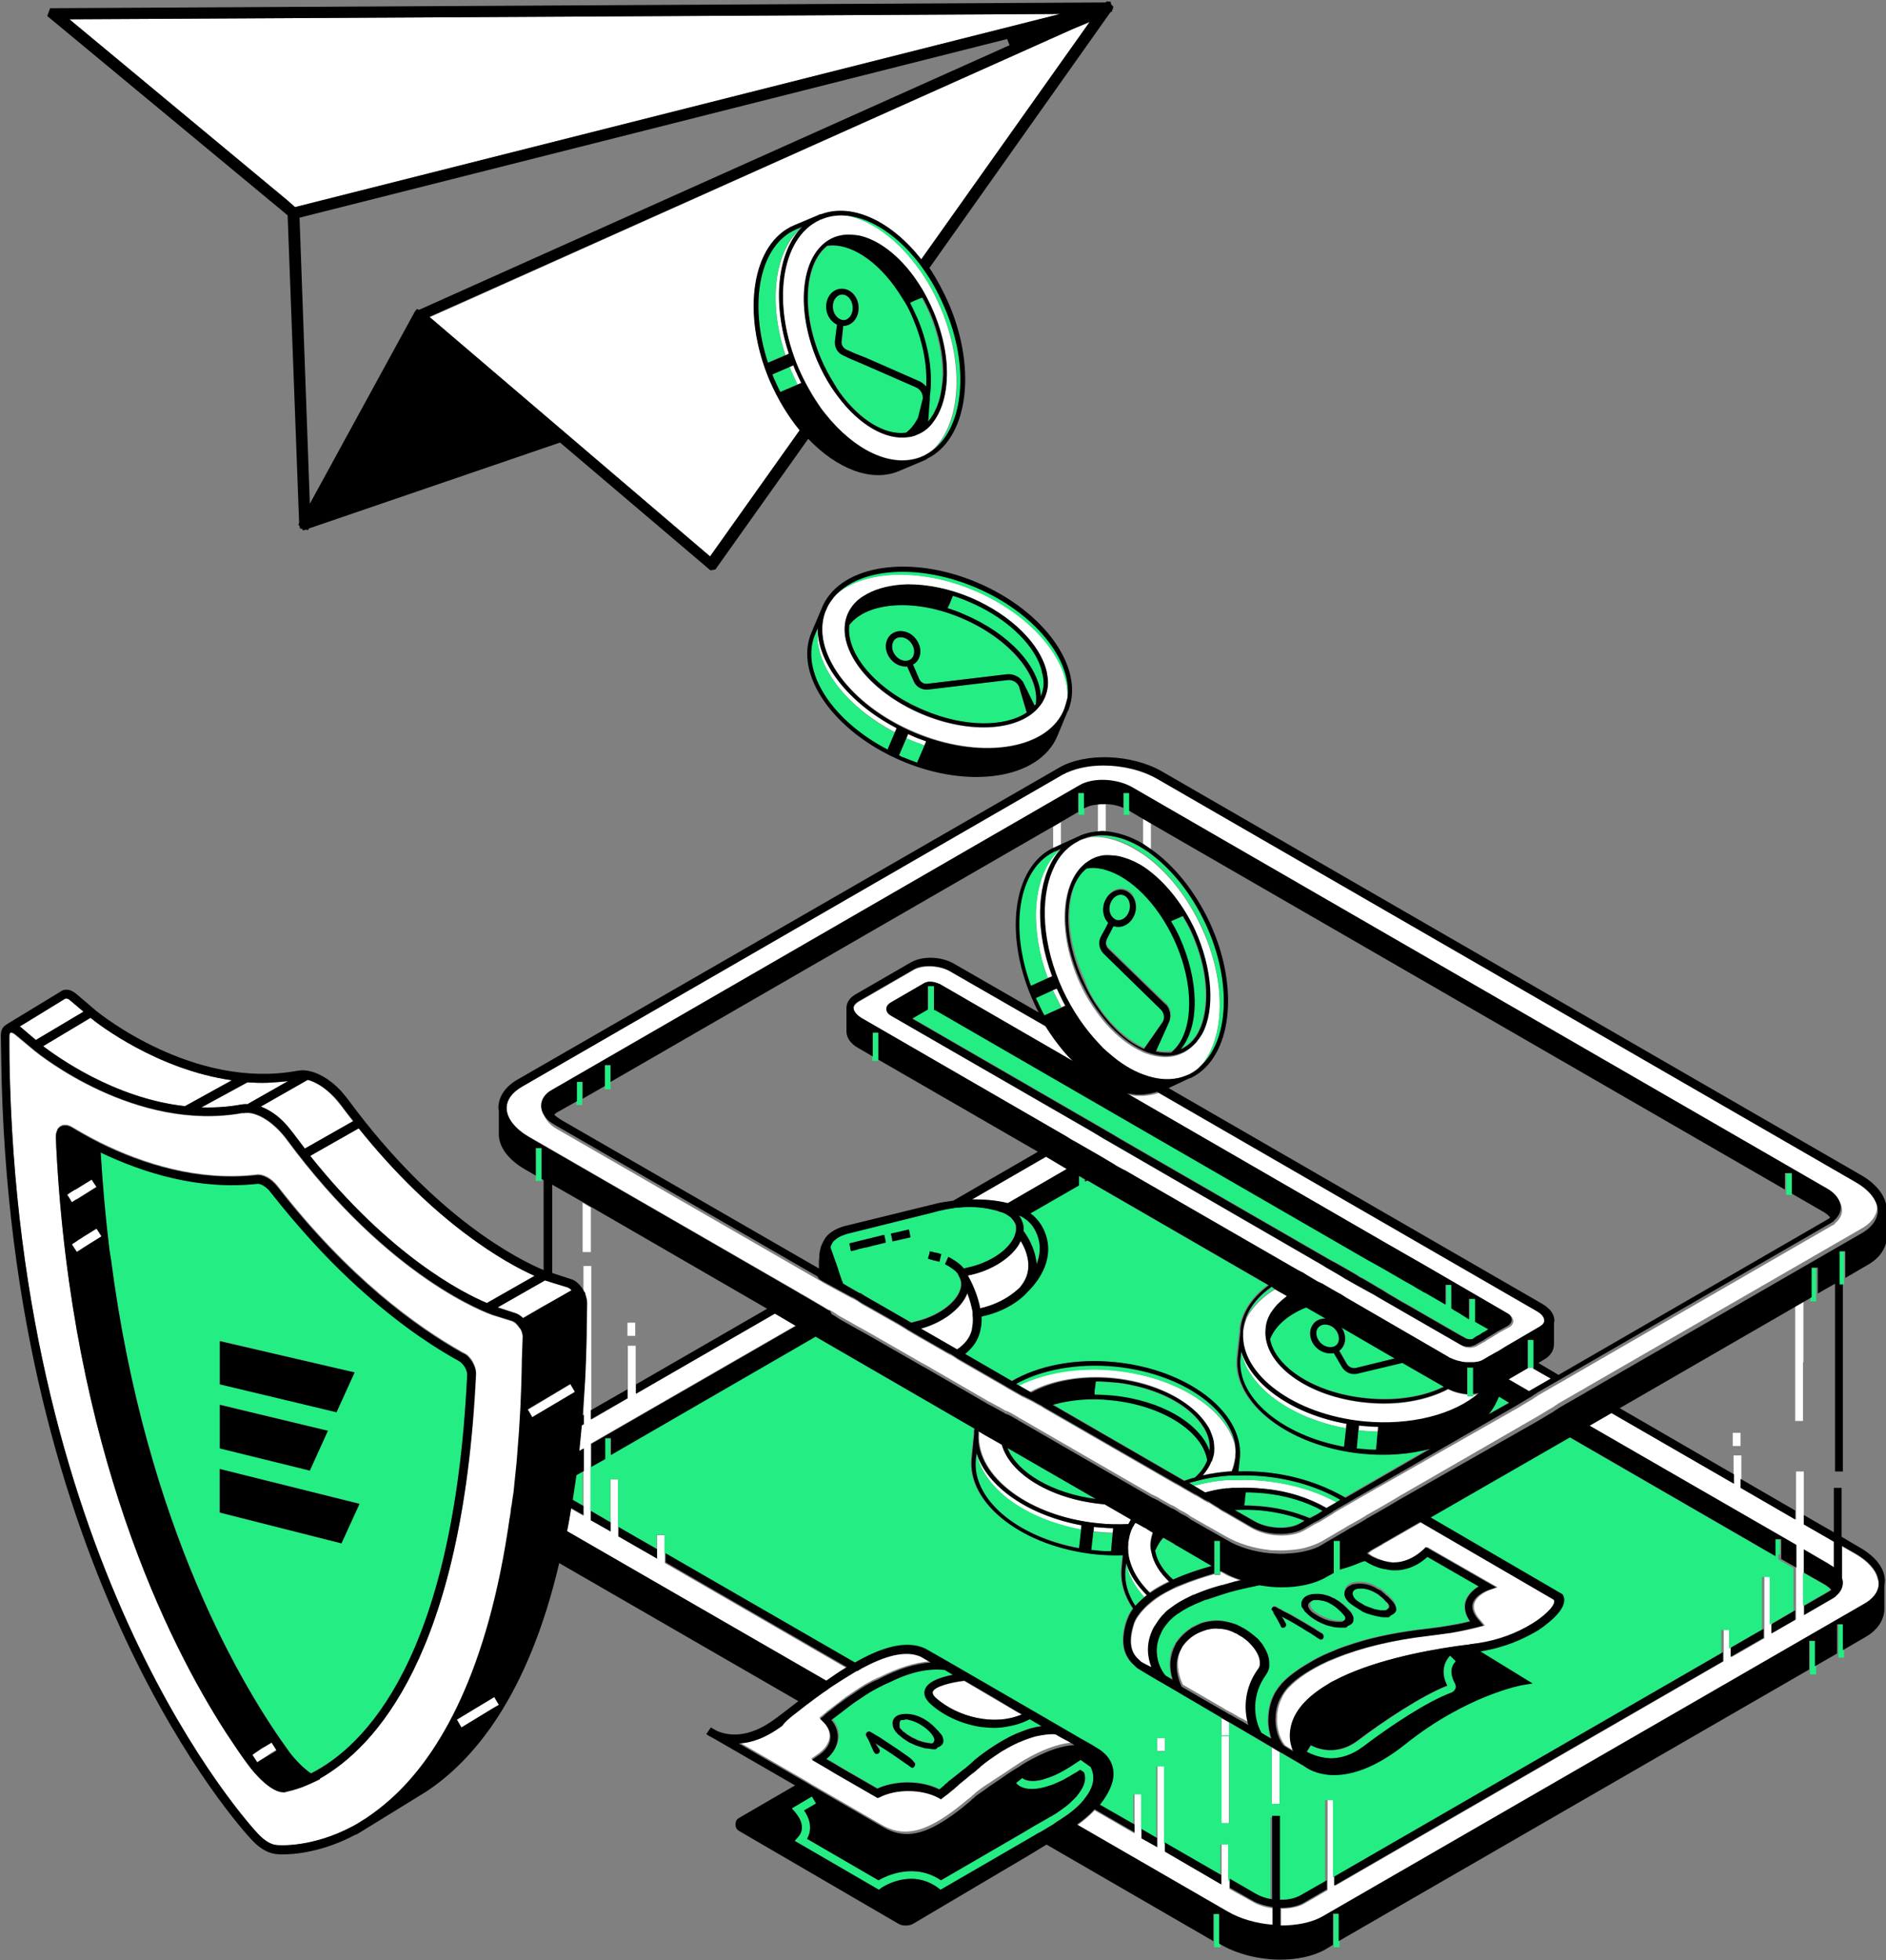 <svg xmlns="http://www.w3.org/2000/svg" xml:space="preserve" id="Layer_1" x="0" y="0" version="1.1" viewBox="0 0 459 477"><rect x="0" y="0" width="459" height="477" fill="#808080" stroke="none"/><style>.st0{fill:none}.st1{fill:#fff}.st2{fill:#24ed83}</style><path d="M274.9 197.3v1.1h-1.4v-1.8c-1.4-.5-2.9-.8-4.4-.9v6.7c2.9.2 6 1.3 9 3.1v-6.4l-3.2-1.8zM104.6 77.2l68.3 58.3-68.3-58.3zM265.2 5.3 261 7.1l4.2-1.8zm-2.4 198.1c1.4-.6 2.9-.9 4.4-1v-6.6c-1.2.1-2.3.4-3.2.9h-.1v1.5h-1.4v-.7l-4.3 2.5v5.4l4.6-2zm-63.6 105v-1.3c0-.3 0-.6.1-.8v-.4c0-.3.1-.6.1-.8v-.2c.1-.3.1-.5.2-.8v-.1c.1-.3.2-.5.3-.8.2-.4.3-.7.5-1 0-.1.1-.1.1-.2.8-1.5 2.7-2.8 4.9-3.3l22-5.4c1.5-.4 3-.6 4.5-.8l20.5-11.8-38.7-22.7v.2h-1.4v-1l-3.6-2.1c-1.8-1-2.8-2.5-2.8-4v-5.7c0-1.3.8-2.5 2.2-3.3l13.5-7.8c2.8-1.6 7.5-1.4 10.6.4l20.5 11.8c-.4-.7-.7-1.4-1.1-2.2-7.5-16.2-5.4-33.2 4.7-37.9v-5.1l-107.6 62.1v1.6h-1.4v-.8l-5.4 3.1v1.5h-1.4v-.7l-4.8 2.7c-.3.2-.5.4-.7.6.4.4.9.9 1.6 1.2l62.8 36.2c-.2-.1-.2-.3-.2-.4zm-57.4 32.3c-.1 1.3-.2 2.5-.3 3.7l.3-.2v-3.5zm302.1-45.9-7.8-4.5v.5h-1.4v-1.4l-154.5-89.2v6.5c5.5 3.8 10.6 10 14.2 17.8 7.4 16 5.5 32.7-4.3 37.7l-.4.2h-.2l-5.1 2.4 91.1 52.6c1.8 1 2.8 2.5 2.8 4 0 .2 0 .4-.1.6v4.9c0 1.5-.8 2.8-2.3 3.7l-1.5.9 4.9 2.9 65.4-37.8c.2-.1.5-.3.7-.5-.2-.4-.7-.8-1.5-1.3zm-302.3 19 .2.4v-6h1.9v35.1l8.9-5.2v-10.5h1.9v9.3l31.9-18.4-42.7-24.7v10.9h-1.9v-12l-7.7-4.4v21.5l4.6 1.5c1.1.3 2.2 1.2 2.9 2.5zm11.1 8.1h1.9v3.2h-1.9v-3.2z" class="st0"/><path d="m73.6 52.8-.7.2 2.3 66.6.2 3 25.3-46.4.4-.7h.1l.2-.3.6.2L245.7 11l-.6-1.5z" class="st0"/><path d="M71.8 50.4 258 3.4 16.9 4.7 70 48.8zm32.8 26.8 68.3 58.3 21.8-30.7c-2.8-3.4-5.3-7.5-7.3-12.1-7-16.5-4.3-33.4 6-37.8l5.7-2.4c.1-.1.2-.1.4-.2.1-.1.3-.1.4-.1h.1c7.6-2.8 17.1 1.8 24.3 11l41-57.8-4.3 1.7-148.3 66.5-8.1 3.6zM221 178.7l-.4 1c.3.2.7.3 1 .4 1.1.5 2.3.9 3.4 1.3l.4-1c-1.1-.4-2.2-.8-3.4-1.3-.3-.1-.6-.3-1-.4zm31.1 1.9s0 .1 0 0zM199 152.9c-1 8.7 6.6 18.9 18.8 25.3l.4-1c-11.7-6.1-19.2-15.8-19.2-24.3v-.4.4z" class="st1"/><path d="M258.7 173.2c.1-.2.2-.3.2-.5.1-.2.1-.3.2-.5.3-.8.5-1.7.7-2.6.2-9.3-8.9-20.1-22.7-25.9-13.6-5.8-27.6-4.9-34.2 1.5-.6.8-1.2 1.6-1.6 2.5-.1.2-.2.3-.2.5-.1.1-.1.3-.2.4-3.7 9.7 5.9 22.9 21.6 29.5 15.6 6.7 31.7 4.5 36.2-4.9zm-4.4-3.4c-.3.6-.6 1.3-1.2 2-4.6 6.1-16.8 7.1-28.8 2-13.2-5.6-21.3-16.5-18-24.3.5-1.3 1.3-2.4 2.4-3.3.3-.3.6-.5.9-.7.4-.3.8-.6 1.3-.8 2.6-1.5 6.1-2.3 10-2.4 4.7-.1 10.2 1 15.5 3.3 9.8 4.2 16.7 11.2 18.3 17.8l.3 1.5c0 .4.1.8.1 1.1 0 1.2-.3 2.6-.8 3.8zm5.3 114.7-5.1-3-18 10.4c2.3-.1 5.6.1 8.7.9l14.4-8.3zM372 332.9l-4.7 2.7-.1.1 5 2.8h.1l5.2-3-4.4-2.6zm-166.1 73-44.1-25.5v-6.8h-1.9v5.7l-9.4-5.4V360h-1.9v12.7l-4.8-2.8v-18.6l49.8-28.7-5.1-3-33.8 19.5v-11.6h-1.9v12.8l-8.9 5.2v-37.4H142v6l.4.6h-.1c.3.8.5 1.6.5 2.4l-.1 5.6c0 3-.1 5.9-.2 8.7-.1 3.2-.3 6.3-.5 9.3v5.9l-.5.3c-.2 2.1-.4 4.2-.6 6.2l1.1-.6v16.4l-3-1.7c-.3 1.9-.7 3.8-1 5.6l63.1 36.4c1.5-1.2 3.2-2.3 4.8-3.3zm93.3 53.8v-10.9h-1.9v9.8l-13.7-7.9v-20.9h-1.9v19.8l-3.7-2.2v-10.8h-1.9v9.6l-9.7-5.6c-1.3 1.4-2.8 2.6-4.3 3.7l36.7 21.2c3.2 1.8 7 2.9 10.9 3.2v-4.3c-1.8-.2-3.6-.8-5.1-1.7l-5.4-3zM456.9 384c-.6-2-2.4-4.1-5.2-5.7l-3.5-2v8c0 .1 0 .1.1.2.1.3.1.5.1.8 0 1.2-.6 2.3-1.7 3.2v.1c-.2.2-.5.4-.8.5l-6.9 4V377l6 3.5c.2.1.4.3.6.4.2.1.3.2.5.3l.1.1.1.1v-6.3l-7.3-4.2v-12.8h-1.9v11.7l-13.3-7.7v-7.9h-1.9v6.8l-29.8-17.2-5.2 3-.1.1 50.3 29v18.2l-5.8 3.4v-13.8h-1.9v15l-8 4.6v-6.8h-1.9v7.8L325 458.9v-21h-1.9V460l-5.5 3.2c-1.5.9-3.6 1.3-5.6 1.3h-.2v4.3c3.9 0 7.6-.7 10.4-2.3l131.5-75.9c2.1-1.2 3.4-2.9 3.7-4.6v-.9c-.4-.4-.5-.8-.5-1.1zm-145.4 42.5-.3-.2c-.5-.3-1.1-.6-1.7-1V439h1.9v-12.5zm-12.3-7.2c-.6-.4-1.3-.8-1.9-1.1v4.3h1.9v-3.2z" class="st1"/><path d="M297.2 422.5h1.9v21.2h-1.9zm141.7-105.8-2 1.1v13.7h2zm-2 14.8h1.9v14.3h-1.9zm-293.1-26.8v-10.8l-2-1.2v12zm277.9 44h1.9v3.2h-1.9zm-140.1 74.2h1.9v3.2h-1.9zm-128.9-101h1.9v3.2h-1.9zm113.6 49.7-.1 1.1c.4 0 .8.1 1.2.1 1.2.1 2.4.2 3.6.2l.1-1.1c-1.2 0-2.4-.1-3.6-.2-.5 0-.9 0-1.2-.1zm-3.1-.4c-13-2.4-23-9.4-25.5-17.5 1.7 8.5 11.9 16.1 25.4 18.6l.1-1.1zm30.6-24.3c.3.4.5.9.7 1.3.2.4.3.7.4 1.1.5 1.3.6 2.7.5 4.1-.1.7-.2 1.4-.6 2.2h-.1c-.5 1.2-1.2 2.4-2.1 3.4 2.3-.5 4.6-.8 7.1-1 .4-.9.6-1.9.8-2.9 0-.2 0-.3.1-.5v-.5c.1-1 0-2-.2-2.9-2.7-8.8-14.5-16.2-29.3-17.7-8.8-.9-17.1.6-23.2 3.6l2.8 1.6c5.1-2.8 12.3-4.1 20.1-3.4 8.5.8 15.8 4 20.2 8.3 1.2 1.1 2.1 2.2 2.8 3.3z" class="st1"/><path d="M274.8 370.9c.2-.4.4-.8.6-1.1l-6.4-3.7c-.3 0-.6 0-1-.1-12.3-1.2-22.1-7.3-24-14.4l-4.4-2.5-1-.6-.3-.2v.7c-.6 10.4 12.4 20.1 29.4 21.8 2.3.2 4.7.2 7.1.1zm3.7 17.8c.2-.2.4-.3.6-.5-2.4-2.4-4.2-5-5-7.8v-.1.1c.5 2.9 2.1 5.7 4.4 8.3zm22.6-28.5h-2.4c-2.9.2-5.6.7-8.1 1.4l2.7 1.6c1.2-.3 2.4-.6 3.6-.8.3 0 .5-.1.8-.1h.1c.2 0 .4-.1.6-.1h.5c.3 0 .7-.1 1-.1h1c2.1-.1 4.3-.1 6.6.2 5.9.6 11.3 2.3 15.4 4.7l2.4-1.4c-4.9-2.7-10.9-4.5-17.6-5.2-2.3-.2-4.4-.3-6.6-.2zm-20.6 12.6-.6-.3-.3-.2-.5-.3-.4-.3-.3-.1-.7-.4-.7-.4-.6-.3c-.1.1-.2.3-.3.4-.1.1-.2.3-.3.4 0 0 0 .1-.1.1-.1.2-.2.3-.3.5-.1.1-.2.3-.2.4-.1.2-.1.4-.2.6-.2.6-.3 1.2-.4 1.8 0 .2-.1.3-.1.5v2.7c0 .2 0 .3.1.5.5 3.2 2.4 6.3 5.2 9.1 1.4-1 3-1.9 4.7-2.7-2.3-2.1-3.8-4.5-4.3-7 0-.1-.1-.3-.1-.4v-.1c0-.1 0-.3-.1-.4-.1-.6-.1-1.3 0-1.9.1-.8.3-1.5.5-2.2zm3.7 19.4c.1-.1.3-.2.4-.3.1-.1.3-.2.4-.3 1.4-1.1 3.1-2 4.9-2.9l.6-.3c.2-.1.4-.2.6-.2 1.9-.8 3.9-1.5 6.1-2.1.6-.2 1.3-.4 1.9-.5 1-.3 2.1-.5 3.1-.8-1.1-.4-2.1-.8-3.1-1.2-.5-.2-1-.5-1.5-.8l-.4-.2c-.1 0-.2 0-.2.1v.6h-1.4v-.2c-2.9.8-5.8 1.8-8.4 2.9-.2.1-.3.1-.5.2s-.3.2-.5.2c-1.8.8-3.4 1.7-4.8 2.7-.1.1-.3.2-.4.3-.1.1-.3.2-.4.3-.2.2-.4.3-.6.5-.9.7-1.7 1.5-2.4 2.4-.1.1-.2.3-.3.4-.1.1-.2.3-.3.4-.5.7-.9 1.5-1.1 2.3-1.5 5.1.1 7.3 1.5 8.5l.4.4c.2.1 1.1.7 2.6 1.6-.8-2.3-1.4-5.6.3-9.1.1-.1.1-.3.2-.4.1-.2.2-.3.3-.5.5-.8 1-1.6 1.8-2.5l.6-.6c.1-.5.4-.7.6-.9zm37.8 18.4c.3-.2.5-.3.8-.5.6-.4 1.3-.7 1.9-1.1 8.9-4.7 21.2-7.1 29.8-8.4.5-.1 1-.1 1.5-.2s1.1-.1 1.6-.2c.2 0 .3 0 .5-.1 4.9-.6 9.3-2 13.3-4.1 1.3-.7 2.4-1.4 3.3-2.1 3.2-2.4 3.9-4 3.8-4.6L346 370.4l-8.7 5-.4.2-.4.3-.2.1-2.3 1.3-.4.3-.4.3-.1.1.1.1s.1.1.4.3c.2.2.6.4 1.1.6.3.1.6.3.9.4.6.2 1.2.5 2 .6h.2c.1 0 .2 0 .3.1.2 0 .3 0 .5.1 2.4.3 5.3-.3 8.3-3.2l.5-.5 17.1 9.8-2 .7s-3.1 1.1-3.7 3.3c-.3 1.2.2 2.6 1.6 4.1l1 1.2-1.5.4c-2.1.6-4.3 1-6.6 1.4-.5.1-1 .2-1.5.2-.5.1-1 .1-1.5.2-.8.1-1.5.2-2.3.3-8.7 1-16.6 2.9-22.9 5.5-.7.3-1.3.6-1.9.8-3.9 1.8-7.2 3.9-9.4 6.2-.9.9-1.5 1.8-1.9 2.8-.9 1.8-1.1 3.7-1.1 5.1 0 1.9.5 3.7 1.1 4.9.3.6.6 1 .9 1.4.9.5 1.6 1 2.3 1.4-.6-1.4-1-3.2-.7-5.2.1-3.8 2.8-7.3 7.6-10.4zm-15.3-5.1c.1-.2.1-.3.1-.5v-.5c0-1.5-1-3.1-2.1-4.3l-.4-.4c-.5-.5-1-.9-1.5-1.3-.1-.1-.2-.2-.3-.2-.2-.1-.5-.3-.7-.4-.1 0-.2-.1-.2-.1s-.1 0-.1-.1c-.3-.1-.5-.3-.8-.4l-.6-.3c-.3-.1-.5-.2-.8-.3-.6-.2-1.3-.3-1.9-.4h-2.3c-.4 0-.7.1-1.1.2-.6.1-1.1.3-1.7.6-.5.2-1 .4-1.4.7-1.1.7-1.9 1.5-2.6 2.3-.1.1-.2.3-.3.4-.1.1-.2.3-.3.4-2.2 3.8-.3 8.1.2 9.1 2.9 1.7 6.2 3.6 9.5 5.5.6.4 1.3.8 1.9 1.1l.6.3c.4.2.8.5 1.2.7.4.3.9.5 1.3.7.6.3 1.2.7 1.7 1-1.2-4-.9-9.1 2.3-13.5 0 .1.2-.1.3-.3zm-69.9-85.7v-.3c0-.1-.1-.4-.1-.7-.2-.9-.5-2.3-1.2-4.1-.7 1.9-2.3 3.8-4.6 5.5-2 1.4-4.3 2.5-6.7 3.2l8.7 5 .1.1c1.7-1.2 3-2.7 3.6-4.7.1-.2.1-.5.1-.7.2-1 .2-2 .1-3v-.3zm11.6-6.6c.1-.1.2-.2.3-.4 3-4 1.1-8.5-.2-10.8-.2.4-.4.7-.6 1.1-2.2 3.4-7 6.3-12.2 7.3h-.1c1.9 3.4 2.7 6.4 3 7.9v.1c6.4-1.4 9.7-5.2 9.8-5.2zM361 339.6s0 .1 0 0zm-58.9-10.7v-.1.1c1.6 8.6 11.9 16.2 25.5 18.7l.1-1.1c-13-2.4-23.1-9.5-25.6-17.6zm28.7 18.1-.1 1.1c.4 0 .7.1 1.1.1 1.2.1 2.4.2 3.6.2l.1-1.1c-1.2 0-2.4-.1-3.6-.2-.4 0-.8-.1-1.1-.1z" class="st1"/><path d="M358.6 339.8h-1.4v-.4c-1.6-.1-3.3-.5-4.7-1.3-5.1 2.7-12.2 4.1-20 3.3-14.3-1.4-25.2-9.4-24.4-17.9.1-1.3.5-2.6 1.2-3.8.2-.3.4-.7.7-1 .3-.4.6-.7.9-1.1.7-.8 1.5-1.5 2.4-2.1l-3-1.7c-3.1 1.9-5.5 4.3-6.9 7-.3.9-.6 1.7-.7 2.7 0 .2-.1.3-.1.5v.5c-.6 10.4 12.5 20 29.4 21.7 11.6 1.1 22-1.7 28-6.9-.5.1-1 .1-1.4.2v.3zm-89.5-137.4v-6.7c-.7 0-1.3 0-1.9.1v6.6h1.9zm-10.9 3.1v-5.4l-1.9 1.1v5.1h.1l1.8-.8zm21.9-5.3-1.9-1.1v6.4c.6.4 1.3.8 1.9 1.3v-6.6z" class="st1"/><path d="M127 264.4c-2.4 1.4-3.7 3.2-3.7 5.2 0 2.5 2 5 5.4 7l65.2 37.6 1 .6.9.5 5.1 3 .1.1.8.4h.1l.4.2.5.3.8.5.1.1 1 .6.9.5 3 1.7 1.1.6 1.1.6 12.2 7 1.2.7 1.3.7 1.2.7 13.3 7.7.5.3.4.2.4.2 2.9 1.6.5.3.3.1h.1l.2.1.2.1.2.1.2.1 1.4.8.5.3.3.2.2.1 32.2 18.6h.1l.4.2.2.1.2.1.4.2.3.2 3 1.7h.1l.4.2.2.1.3.2.5.3.6.4.4.2.4.2.2.1.5.3.5.3.1.1.3.2.1.1 3.5 2 .5.3.4.2 4.4 2.5c3 1.7 6.7 2.8 10.3 3.2.6.1 1.1.1 1.7.1 1.3.1 2.6 0 3.8-.1 1.3-.1 2.5-.3 3.6-.6 1.4-.4 2.7-.9 3.8-1.5l1-.6 1.9-1.1.5-.3.5-.3 1.4-.8.5-.3.3-.2.2-.1.3-.2.4-.2 2.5-1.4.3-.2.7-.4.4-.3.4-.2.5-.3 1.8-1 3.1-1.8 1-.6 1-.6 33.8-19.5 1-.6 1-.6 1-.6.2-.1.8-.5.1-.1.8-.5.1-.1 5.2-3 .9-.5 1-.6 66.9-38.6c2.1-1.2 3.3-2.8 3.6-4.5 0-.2.1-.5.1-.7 0-2.5-2-5.1-5.4-7.1l-169.9-98.1c-3.8-2.2-8.6-3.3-13.2-3.3-3.8 0-7.3.7-10 2.3L127 264.4zm142.3-74c2.3.1 4.7.7 6.6 1.8l169 97.6c2.2 1.2 3.4 3 3.4 4.7 0 1.2-.6 2.3-1.6 3.1l-.1.1v.1c-.2.2-.5.4-.8.5l-64.4 37.2-1 .6-.9.5-5.2 3-.1.1-.8.5-.1.1-.8.5-.2.1-1 .6-1 .6-1 .6-33.9 19.3-.2.1-6.1 3.5-.5.3-.5.3-.9.5-2.4 1.4-.4.3-.5.3-.8.5-.5.3-.5.3-1 .6-.6.3-.6.3-2.4 1.4c-1.5.9-3.6 1.3-5.7 1.3-2.5 0-5.1-.6-7.2-1.8l-6.2-3.6-.4-.2-.2-.1-.3-.2-.2-.1-.6-.4-.1-.1-.7-.4-.8-.5-.3-.2-.3-.2-.4-.2h-.1l-.5-.3h-.1l-1.3-.8-.3-.2-.2-.1-.5-.3h-.1l-2.6-1.5-.2-.1-.3-.2-.5-.3-.2-.1-.5-.3-.6-.3-32.1-18.5-.4-.3-.2-.1-.6-.3-1.4-.8-.6-.3-.6-.3h-.1l-.3-.2-.2-.1-.4-.2h-.1l-3-1.7-.7-.4-.5-.3-.5-.3-11.3-6.5-.1-.1-.8-.5-.1-.1-.9-.5h-.1l-7.5-4.3-1.2-.7-1-.6-.2-.1-1.1-.7-1.5-.9-7.4-4.2-.2-.1-.7-.4-.2-.1-.8-.5-.1-.1-.8-.5-.9-.5h-.1l-.9-.5-.2-.1-1.3-.7-1.3-.7-2-1.1-.4-.2-.7-.4-.2-.1-.8-.5-.2-.1-63.8-36.8c-2.2-1.2-3.4-3-3.4-4.7 0-1.5.9-2.9 2.5-3.8l128.5-74.2c1.5-1.4 3.8-1.8 6.1-1.7z" class="st1"/><path d="m209.6 247.7 50 28.9 1.1.7 1.1.6 5.9 3.4 1.7 1 2 1.2.1.1 2 1.1h.1l1.4.8 1.2.7 39.7 22.9.6.3.6.3 1.1.7 2.7 1.6h.1l.5.3h.1l.5.3 1.7 1 .7.4.7.4 1.1.6.8.5.3.2.5.3 21.2 12.3 3.8 2.2c.3.1.5.3.8.4.7.3 1.5.5 2.3.7.1 0 .3 0 .4.1.4.1.9.1 1.3.1h1.1c.3 0 .6-.1.9-.1h.2c.6-.1 1.1-.3 1.6-.6l1.5-.9.4-.2.5-.3 1.1-.6.2-.1.1-.1.2-.1.5-.3.3-.2 1-.6 7.7-4.5c.5-.3 1-.7 1.2-1.3v-.3c0-.3-.1-.6-.3-.9-.3-.5-.9-1-1.6-1.4l-3.3-1.9-89-51.4c-.7.2-1.4.4-2.1.5-.6.1-1.3.2-1.9.2h-1c-.8 0-1.5-.1-2.3-.3l3.3 1.9 1.9 1.1 57.8 33.4 9.6 5.5 19.8 11.5c.7.4 1.2 1.1 1.2 1.7 0 .6-.4 1.2-1 1.5l-2.2 1.2-.4.2-.4.3-.2.1-.8.5-1 .6-.5.3-.4.3-.4.2-1.1.6-.5.3c-.1.1-.3.1-.5.2-.1 0-.3.1-.4.1-.2 0-.4.1-.5.1h-.5c-.6 0-1.2-.2-1.7-.5l-19.1-11-1.2-.7-1-.6-1.3-.7-.9-.5-.9-.5-.2-.1-2.5-1.4-.5-.3-.2-.1-.7-.4-.1-.1-2.9-1.7-1.4-.8-.6-.4-.7-.4-52.9-30.6-1.5-.9-1.5-.9-48.7-28.1c-.7-.4-1.1-1.1-1.2-1.7 0-.6.4-1.2 1-1.5l5.7-3.3 2.4-1.4c.3-.2.7-.3 1.1-.4.5-.1 1 0 1.4.1.4.1.8.2 1.2.4h.1l32.5 18.8c-.7-.7-1.5-1.5-2.2-2.3-1.6-1.9-3.1-3.9-4.5-6.2l-23.3-13.4c-1.4-.8-3.3-1.2-5-1.2-1.4 0-2.7.3-3.7.8l-13.5 7.8c-.1.1-.2.1-.3.2-.4.3-.8.7-.9 1.2v.2c0 .2.1.4.2.7.2.5.8 1.1 1.6 1.6zm47.1 174.1c-.4 0-1.6-.1-3.4.2-.7.1-1.6.3-2.5.6-1.8.6-4.1 1.5-6.6 3-.3.2-.6.4-1 .6l-.9.6c-1.2.8-2.5 1.7-3.8 2.8l-.4.4c-.1.1-.2.2-.4.3-.3.2-.5.4-.8.7-.3.2-.5.4-.8.6-1 .9-2 1.6-2.9 2.4-.3.2-.6.4-.8.7-.3.2-.6.4-.8.7-.9.7-1.6 1.3-2.3 1.8l-.5.4-.5-.3c-4-2.2-10.2-2.3-14.4-.2l-.5.2-10.4-6-1-.6-1-.6-3.6-2.1 1.3-.9c2-1.3 3.2-3 3.2-4.7 0-1.2-.6-2.5-1.7-3.6l-.8-.8.9-.7.1-.1c.3-.2.6-.4.8-.7.3-.2.6-.4.8-.6 1.1-.8 2.1-1.6 3-2.3.3-.2.6-.4.8-.6l.9-.6c1.9-1.3 3.5-2.4 4.9-3.1.1 0 .1-.1.2-.1.3-.2.7-.4 1-.5.4-.2.7-.4 1.1-.5 4.8-2.4 8.7-3.6 12.4-3.9-1.4-.8-2.2-1.3-2.4-1.4-3.8-1.7-8.9-.1-14.3 2.8-.3.2-.7.4-1 .6-.3.2-.6.4-1 .5-1.7 1-3.4 2.1-5.1 3.2l-.9.6c-.3.2-.6.4-.8.6-1 .7-2.1 1.5-3.1 2.2-.3.2-.6.4-.8.6-.3.2-.6.4-.8.6-1.1.9-2.2 1.7-3.2 2.5s-2 1.5-2.9 2.3c-4.1 3.1-7.7 4.2-10.6 4.3l16.1 9.3 1 .6 1 .6 17.1 9.9c4.7 2.7 9.2 2.1 15.4-2 2.1-1.4 3.3-2.4 4.8-3.6.3-.3.7-.6 1.1-.9.3-.2.5-.4.8-.7.3-.2.5-.4.8-.7.9-.7 1.8-1.4 3.1-2.2l.9-.6.9-.6c1.4-.9 3.1-2 5-3.3l.9-.6c.1 0 .1-.1.2-.1.3-.2.5-.3.8-.5 4.3-2.5 7.8-3.7 10.5-4.1.5-.1.9-.1 1.3-.1-.6-.3-1.1-.7-1.7-1-.8-.1-1.7-.7-2.7-1.3z" class="st1"/><path d="M234.7 409.1c-3.5.4-7.3 1.4-7.7 2.7-.2.6.7 1.4 1 1.7 5 4.3 13.8 6.7 20.7 3.8l-1.1-.6-6-3.5-6.9-4.1zM10.5 254.6c3 2.4 17.2 12.7 34.6 14.6l11.4-6.3c-18.3-2.6-32.6-13.7-34.4-15.2l-11.6 6.9zM5.1 250l3.7 3.1 11.6-6.9-3.2-2.7c-.4-.4-.8-.5-1-.5H16l-11.1 6.8c0 .1.1.2.2.2zm64.4 23.7c.6.7 1.2 1.4 1.8 2.2.9 1.3 1.9 2.5 2.8 3.7l11.8-6.7-3-3.9c-.6-.7-1.1-1.4-1.7-2-2-2.2-4.3-3.6-6.3-4.2l-11.5 6.5c2.1.8 4.2 2.3 6.1 4.4zm49 43.4 11.6-6.6c-6.9-3.1-24.2-12.7-42.8-35.9l-11.8 6.7c19.3 24.2 37 33.3 43 35.8zm15.7-.3 4.9-2.8s-.1 0-.1-.1c-.3-.3-.6-.5-.9-.6l-3.9-1.2-.9-.3c-.1 0-.3-.1-.7-.2l-.3.2-11.2 6.3 4.3 1.4c.7.2 1.3.7 1.9 1.2l5-2.9 1.9-1zm-64.1-53.7c-1.6.2-3.2.3-4.8.4-1.7 0-3.4 0-5-.1l-11.2 6.1c3.2.1 6.4-.1 9.7-.7.5-.1 1.1-.1 1.7-.1v-.1l9.6-5.5z" class="st1"/><path d="M126 322.7c-.3-.3-.5-.6-.8-.8-.2-.1-.4-.2-.5-.3l-4.8-1.5c-1-.3-25.1-8.7-50.3-42.9-.5-.7-1.1-1.4-1.7-2-2.4-2.5-5.1-4.1-7.4-4.3H60c-.3 0-.6 0-.9.1v-.1C33 275.7 9.4 256.6 8.4 255.8l-4.8-4c-.6-.5-1-.5-1.1-.4-.1 0-.1.1-.2.3 0 .1-.1.3-.1.5v1.9l.1 3.8c2 124.8 58.3 186 60.7 188.6l.1.1c1.4 1.5 2.9 2.4 4.3 2.5.4 0 8.7.7 18.8-4.8.3-.2.6-.3.9-.5.8-.4 1.6-.9 2.4-1.5 1.9-1.3 3.9-2.8 5.9-4.6 10.6-9.5 22.8-28.3 28.5-65.5.1-.4.1-.9.2-1.3.1-.5.1-.9.2-1.4.1-.9.2-1.8.4-2.8.1-.4.1-.8.2-1.2.1-.4.1-.8.2-1.3.1-1.1.3-2.2.4-3.4 0-.3.1-.6.1-.9 0-.3.1-.7.1-1 .1-1 .2-2 .3-2.9 0-.4.1-.8.1-1.2 0-.4.1-.8.1-1.3.6-7 .9-14.5 1.1-22.6l.1-5.6c0-.6-.2-1.2-.5-1.8-.5-.2-.7-.6-.9-.8zm-48.2 110 .1.1-1.9.9c-.9.4-1.7.8-2.6 1.1-.4.2-.8.3-1.2.4-.3.1-.7.2-1 .3-.6.2-1.1.3-1.6.4-.2.1-.4.1-.6.1-3 0-7-4.3-8.7-6.8-1.5-2.1-3.3-4.7-5.3-7.7-14.2-22-37.5-68.7-41.3-142.3 0-.9-.1-1.7-.1-2.5v-.2c0-.7.2-1.2.4-1.7v-.1c.2-.3.4-.5.7-.7.8-.5 1.8-.4 2.8.2 1 .6 2.1 1.2 3.1 1.8 1.1.6 2.1 1.1 3.2 1.7l.6.3c10.3 5.1 23.8 9.5 38.1 7.8 1.6-.2 3.6.9 5.1 2.8 17.3 22.3 33.9 34.2 44.9 40.4.1.1.3.1.4.2.2.1.4.3.7.4.3.2.5.5.8.8.3.3.5.7.7 1 .5 1 .8 2 .8 3-3.3 68.4-24.7 90.9-38.1 98.3zm62.1-94-.1-.1-1-1.7-10 6-.3.2.3.4.8 1.4 2.7-1.6 7.5-4.5z" class="st1"/><path d="m120.3 413-7.8 4.7-1.3.8.5.8.6 1.1 7.8-4.7 1.4-.8-.5-.7zm-54.7 11.3-1 .6-.9.6-2.3 1.4 1.2 1.9 2.4-1.5.8-.6 1-.6.5-.3-1.2-1.8zm-48-131.8 1-.7h.1l4.3-2.7.5-.3-.6-.9-.6-1-3.9 2.5-1.1.7-.7.4-.2.2h-.1l.1.1.3.4.8 1.4.1-.1zm5.9 6.5-3.4 2.1-.1.1-1 .6-.1.1-.9.6h-.1l-.1.1-.3.2.4.5.2.4.6.9.6-.3 1-.7 1.1-.7 1.2-.7 1.6-1 .5-.4-.7-1zm233.7-58.5-1 .4c.2.3.3.7.5 1 .5 1.1 1.1 2.2 1.6 3.2l.9-.4c-.6-1-1.1-2.1-1.6-3.2-.1-.3-.3-.6-.4-1zm-1.2-2.9c-4-10.9-3.8-21.6.2-28.4.6-.9 1.2-1.8 1.9-2.6-.7.6-1.3 1.3-1.9 2-4.9 6.4-5.5 17.8-1.2 29.4l1-.4z" class="st1"/><path d="M256.2 211.4c-3.4 7.4-2.8 18.7 2.3 29.7 2.3 5 5.4 9.4 8.7 12.9.6.7 1.3 1.3 1.9 1.9.2.2.4.4.6.5 2.7 2.4 5.6 4.1 8.4 5.2.4.1.8.3 1.2.4.2.1.5.1.7.2 3 .8 6 .7 8.6-.4.2-.1.3-.1.5-.2s.3-.2.4-.2c.9-.5 1.7-1 2.5-1.7 6.2-6.8 6.6-20.8.3-34.2-3.2-6.9-7.6-12.5-12.4-16.3-.6-.5-1.3-1-1.9-1.4-3-2-6.1-3.4-9-3.9-.7-.1-1.3-.2-1.9-.2h-1.5c-.8.2-1.7.4-2.4.7-.2.1-.3.1-.5.2s-.3.2-.5.3c-1.6.8-2.9 2-4.1 3.4-.7.9-1.3 1.9-1.9 3.1zm7.6-1c.7-.6 1.4-1.1 2-1.3.5-.2.9-.4 1.4-.5.6-.2 1.3-.3 1.9-.3h.5c.4 0 .8 0 1.3.1.5 0 .9.1 1.4.2 1.6.3 3.2 1 4.8 1.9.3.2.7.4 1 .6.6.4 1.3.9 1.9 1.4 4.1 3.2 7.9 8 10.6 13.9 4.5 9.7 4.9 19.6 1.7 25.5-.2.4-.5.8-.8 1.2-.2.4-.5.7-.8 1-.9 1-1.9 1.8-3.1 2.3-2.3 1.1-4.9 1.1-7.7.3-.6-.2-1.3-.4-1.9-.7-3.1-1.4-6.2-3.8-9-7-.7-.8-1.3-1.6-1.9-2.4-1.6-2.2-3.1-4.6-4.3-7.3-5.4-11.9-4.8-24.1 1-28.9zM195.3 55.2l.2-.2c-.2.1-.2.1-.2.2-6.8 5.6-8.5 18.2-4.1 31.3l.8-.5c-4.1-12.5-2.7-24.8 3.3-30.8zm-1.2 38.4.9-.4c-.5-1.1-1-2.1-1.5-3.2-.2-.4-.3-.7-.4-1.1l-.9.4c.1.4.3.7.4 1.1.5 1.1 1 2.2 1.5 3.2z" class="st1"/><path d="M199.2 98.4c.6.8 1.1 1.6 1.7 2.3 6.9 8.8 15.9 13.2 23.1 10.5.1-.1.3-.1.4-.2.2-.1.3-.1.5-.2.8-.4 1.5-.8 2.2-1.4 6.7-6.5 7.7-20.6 1.8-34.5-1.2-2.8-2.6-5.5-4.2-7.9-.5-.8-1.1-1.6-1.7-2.4-5.7-7.7-13.1-12.4-19.7-12.4-1 .1-2 .3-3 .7-.2.1-.3.1-.5.2s-.3.1-.5.2c-9.4 4.5-11.6 20.5-5 36.2 1.5 3.3 3.1 6.2 4.9 8.9zm3.7-40.6c1.2-.5 2.6-.8 3.9-.7.4 0 .8 0 1.2.1.5.1.9.1 1.4.2 4.2 1 8.7 4.3 12.4 9.1.6.8 1.1 1.5 1.7 2.4 1.4 2.1 2.6 4.4 3.7 6.9 2.5 5.8 3.5 11.6 3.2 16.6-.2 3.5-1 6.5-2.4 8.9-.3.4-.5.9-.8 1.2-.2.3-.5.6-.7.9-.9 1-2 1.8-3.3 2.3-.6.3-1.4.5-2.2.6-5.5.8-12-3-17-9.8-.6-.8-1.1-1.6-1.7-2.4-1.3-2-2.4-4.1-3.4-6.4-5.6-13.2-3.9-26.6 4-29.9z" class="st1"/><path d="M198.4 154.3c-3.8 9 4 21 17.6 28.2l1.8-4.2c-12.2-6.4-19.8-16.7-18.8-25.3l-.6 1.3zm22.2 25.3-1.8 4.2c.3.2.7.3 1 .5 1.1.5 2.3.9 3.4 1.3l1.8-4.2c-1.1-.4-2.3-.8-3.4-1.3-.3-.2-.7-.3-1-.5zm-17.7-34.4c6.6-6.4 20.5-7.2 34.2-1.5 13.8 5.9 22.9 16.7 22.7 25.9 1.3-9.3-7.9-20.8-22.3-26.9-14.2-5.9-28.7-4.7-34.6 2.5z" class="st2"/><path d="M206.7 152.1c-.9 7 6.6 15.9 18 20.7 9.8 4.2 19.7 4.2 25.1.6l-1.9-6.4c-.5-1-1.6-1.6-2.7-1.5l-19.3 2.3c-1.5.2-3-.6-3.6-2l-1.6-3.6c-1.5.2-3.1-.5-4.1-1.9-1.5-2-1.4-4.7.3-6 1.7-1.3 4.4-.8 5.9 1.2s1.4 4.7-.3 6c-.1.1-.4.2-.4.2l1.5 3.5c.4.8 1.2 1.3 2 1.2l19.3-2.3c1.7-.2 3.5.7 4.2 2.3l2.6 5.3.3-.3c1.1-7.1-6.7-16.1-17.9-20.9-11.2-4.9-23-4.1-27.4 1.6z" class="st2"/><path d="M217.9 155.5c-1 .8-1.1 2.6 0 4 1 1.4 2.8 1.8 3.8.9 1-.8 1.1-2.6 0-4-1-1.3-2.7-1.7-3.8-.9zm14-10.5-.6 1.5-.2.5-.2.4-.3.6c1.3.4 2.7.9 4 1.5 10.9 4.6 18.4 12.8 18.7 20v-.1c.8-1.8.9-3.8.4-5.8-.1-.5-.3-1-.4-1.5-.2-.6-.5-1.3-.8-1.9-2.7-5.2-8.7-10.4-16.5-13.8-1.4-.5-2.7-1-4.1-1.4zm99.3 208.7c-17.8-1.8-31.4-12.3-30.3-23.4l.7-6.5v-.6c.6-4.1 3.1-7.7 6.9-10.5l-44.1-25.5c-.2.1-.3.1-.5.2l-.1.1v-.5l-.4-.2-1-.6h-.1v2.3l-11.8 6.8c1 .8 1.9 1.7 2.6 2.8 3.8 6.5.4 12.6-3.3 16.3l-.1.1c-.2.2-3.8 4.4-11.1 5.9 0 .8 0 1.5-.1 2.3 0 .7-.2 1.4-.4 2.1-.6 1.9-1.9 3.5-3.4 4.7l11.4 6.6c6.4-3.7 15.4-5.6 25.2-4.6 17.5 1.7 31 11.9 30.3 22.9l-.4 3.7c2.1-.1 4.3 0 6.5.2 7.4.7 14.1 3 19.3 6.2l20.6-11.9c-4.8 1.3-10.5 1.7-16.4 1.1zm112.7 31.9-5.1-2.9v8.1l5.9-3.4c.2-.1.5-.3.7-.5-.2-.4-.7-.8-1.5-1.3zm-304.7-20.5 2.6 1.5V358l-1.8 1c-.2 2.1-.5 4.1-.8 6.1zm228.1-23.8-2.5-1.5c-.6 1.5-1.4 3-2.5 4.3l5-2.8zM295.5 466v7.9h1.5v-8.1h-1.5zm29.1-.2v8.1h1.4v-8.1h-.9zm115.9-66.4v8.1h1.5v-8.1h-.1zm6.9-3.2v7.2h1.4v-8.1h-1.4z" class="st2"/><path d="M433.2 378.3v-3.7h-1.4v4l-50-28.9-33.9 19.5 32.1 18.7.1.2c.7 1.3.6 3.6-4.3 7.3-1 .8-2.2 1.5-3.6 2.3-3.7 2-7.8 3.4-12.2 4.1l12.7 7.8-2.5.4s-13.5 2.4-28.5 14.4c-7.4 5.9-13.2 7.5-17.3 7.5-4.3 0-6.8-1.8-7.3-2.2l-5.3-3.1-.4-.2V439h-1.9v-13.7c-3-1.8-6.6-3.9-10.4-6.1v3.1h-1.9V418c-5.5-3.2-11-6.5-15-8.8l-.2-.1c-5.3-3.1-5.5-3.3-5.6-3.4l-.4-.4c-2.8-2.4-3.5-5.8-2.1-10.5.4-1.2.9-2.3 1.7-3.4-2.1-3-3.1-6.4-2.8-9.8l.3-3.2c-2.1.1-4.3 0-6.5-.2-17.8-1.8-31.4-12.3-30.3-23.4l.6-5.9v-.7c0-.2.1-.4.1-.6l-38.7-22.4-49.8 28.8v-4h-1.4v4.9l-3.4 1.9v10.8l4.8 2.8V360h1.9v11.6l9.4 5.4v-3.5h1.9v4.6l46.1 26.6c6.2-3.5 12.4-5.5 17.1-3.4.2.1 7.9 4.5 17 9.8l10.7 6.2 9.8 5.7c1.1.6 2.1 1.2 3 1.7.7.3 1.3.7 1.8 1.1 2.3 1.5 3.5 3.6 3.5 6 0 2.5-1.3 5.1-3.3 7.5l8.4 4.8v-7.4h1.9v8.6l3.7 2.2v-17.6h1.9v18.7l13.7 7.9v-7.6h1.9v8.7l6.2 3.6c1.2.7 2.6 1.2 4.1 1.4v-20.3h1.9v20.4c1.8 0 3.6-.3 4.9-1l6.5-3.7v-19.9h1.9v18.8l94.5-54.6v-5.6h1.9v4.5l8-4.6v-12.8h1.9v11.6l5.8-3.4v-10.4l-3.7-2.1v-1.2zm-149.7 47.9h-1.9V423h1.9v3.2zm15.7 17.5h-1.9v-21.2h1.9v21.2z" class="st2"/><path d="M237.7 353.7c-.1-.1-.1-.1 0 0l-.2 1.4c-1 9.7 10 18.9 25.2 21.6l.5-4.5c-13.6-2.5-23.9-10-25.5-18.5zm32.7 23.9.4-4.5c-1.2 0-2.4-.1-3.6-.2-.4 0-.8-.1-1.2-.1l-.5 4.5c.4 0 .8.1 1.2.1 1.4.1 2.5.1 3.7.2zm.9-45.1c-9.3-.9-18 .8-24.1 4.2l.9.5c6.1-3 14.3-4.5 23.2-3.6 14.8 1.5 26.6 8.9 29.3 17.7-1.8-9.2-14-17.3-29.3-18.8zm-26.1 19.9c2.4 6 10.9 11.1 21.5 12.4l-21.5-12.4z" class="st2"/><path d="M290.8 359.5c1.4-1.3 2.4-2.7 3-4.2-1.2-7.1-11.2-13.4-23.3-14.6-5.1-.5-10.1-.1-14.2 1.1l32 18.5c.8-.3 1.6-.5 2.5-.8z" class="st2"/><path d="M267.1 336.2h-.4l-.2 1.6-.1.5v.5l-.1.7c1.4 0 2.8.1 4.2.2 11.8 1.2 21.3 6.7 23.8 13.5v-.1c.2-1.9-.3-3.8-1.4-5.6-.3-.4-.5-.9-.9-1.3-.4-.5-.8-1-1.3-1.5-3.9-4-10.7-7.1-18.6-8.1-.4-.1-.8-.1-1.3-.1-1.2-.2-2.5-.3-3.7-.3zm6.8 45.8c-.3 3.1.6 6.1 2.4 8.8.6-.8 1.4-1.5 2.2-2.1-2.3-2.5-3.9-5.4-4.4-8.3l-.2 1.6zm52.3-17c-5-2.9-11.4-5-18.5-5.7-2.2-.2-4.4-.3-6.5-.2h-1.9c-2.8.2-5.5.6-8 1.3l-1.2.3c-.2.1-.5.1-.7.2l.2.1.5.3.5.3c2.5-.7 5.2-1.2 8.1-1.4h2.4c2.1-.1 4.3 0 6.5.2 6.6.7 12.7 2.5 17.6 5.2l1-.6zm-50.3 6.3c.1-.1.2-.3.3-.4.1-.1.2-.3.3-.4l-.2-.1c-.1.2-.2.4-.3.5-.1.1-.1.3-.2.4 0 0 0 .1-.1.1-.1.2-.1.3-.2.5-.1.1-.1.3-.2.4.1-.1.1-.3.2-.4.1-.2.2-.4.3-.5 0 0 0-.1.1-.1zm9.6 13.1c2.9-1.3 6.1-2.4 9.4-3.3l-8.4-4.9-.4-.2h-.1l-.6-.4-2.3-1.3c-.6.7-1.2 1.5-1.6 2.4-.1.2-.2.3-.2.5 0 0 0 .1-.1.1 0 .1 0 .1-.1.2 0 .1 0 .2.1.3.5 2.3 2 4.6 4.3 6.6zm15-17 4.9 2.8c1.6.9 3.6 1.4 5.6 1.5 2 .1 3.9-.3 5.3-1l1.2-.7c-3.2-1.2-6.8-2.1-10.6-2.5-2.1-.1-4.3-.2-6.4-.1z" class="st2"/><path d="m319.6 368.9.6-.3.5-.3 1.1-.7c-4-2.2-9-3.7-14.5-4.3-1.4-.1-2.9-.2-4.2-.2l-.2 1.6v.5l-.1.5-.1.6c1.4 0 2.8.1 4.2.2 4.3.4 8.2 1.4 11.7 2.8l1-.4zm12.1 56.2c6.3-4.8 15.7-11.1 21.6-13.2.4-.1.7-.5.9-.9.2-.4.1-.9-.1-1.3-.7-1.2-1.6-3.5.2-5.4L353 403c-1.9 1.9-2.1 4.6-.7 7.3-6.1 2.3-15.4 8.5-21.7 13.3-5.9 4.5-11.3 1.3-11.5 1.2l-1 1.6s2.4 1.5 5.9 1.5c2.2-.1 4.9-.7 7.7-2.8zm28.1-39.1-12.5-7.2c-3.3 2.9-6.5 3.5-9.2 3.2-.2 0-.3 0-.5-.1h-.1c-.2 0-.3 0-.5-.1-.7-.1-1.4-.3-1.9-.5-1.3-.5-2.4-1.1-3-1.5-.1 0-.2.1-.3.1-.2.1-.4.2-.6.2-.2.1-.3.2-.5.2-.1 0-.2.1-.3.1-.1.1-.3.1-.5.2-1.2.5-2.5.9-3.9 1.3V375h-1.4v7.7l-1.8 1c-2.9 1.7-6.9 2.5-10.9 2.5-1.8 0-3.6-.2-5.4-.5-2.4.5-4.9 1-7.3 1.7-.6.2-1.3.4-1.9.6l-3.6 1.2c-.2.1-.4.2-.7.2-.2.1-.5.2-.7.3-2 .8-3.9 1.8-5.4 2.8-.2.1-.3.2-.5.3-.1.1-.3.2-.4.3-.3.2-.5.4-.8.7-.3.3-.6.5-.8.8-.7.8-1.3 1.6-1.7 2.4-.1.2-.2.3-.2.5-.1.1-.1.3-.2.4-2.1 4.9.6 9 1.2 9.8.5.3 1.1.7 1.7 1-.4-1.4-.7-3.1-.5-4.9.1-1.4.5-2.6 1.2-3.7.1-.1.2-.3.2-.4.1-.1.2-.3.3-.4.8-1.2 1.9-2.2 3.3-3.1 0 0 .1 0 .1-.1.4-.2.8-.5 1.2-.6l.6-.3c.2-.1.5-.2.7-.3 1.6-.5 3.3-.7 5-.5.7.1 1.3.2 1.9.4.5.1 1.1.3 1.6.5.4.1.7.3 1 .5.4.2.8.4 1.1.6.6.4 1.2.8 1.8 1.3.2.2.4.4.7.6.2.2.4.4.6.5l.1.1c.3.4.6.7.9 1.1.1.2.2.3.3.5.9 1.4 1.4 2.8 1.4 4.1v1c-.1.7-.4 1.3-.8 1.9-3.5 4.8-3 10.6-1.1 14.1.8.5 1.6 1 2.4 1.4-.4-1.3-.7-2.8-.7-4.3 0-1.6.2-3.6 1.1-5.7.5-1 1.1-2 1.9-3 .2-.2.3-.4.5-.6 1.2-1.2 3.3-3 6.8-5 .5-.3 1-.6 1.6-.9.1 0 .2-.1.2-.1.7-.3 1.4-.7 2.1-1 .6-.3 1.3-.5 1.9-.8.6-.3 1.3-.5 2-.8.4-.1.8-.3 1.2-.4l1.8-.6c4.7-1.5 10.5-2.7 17.6-3.5h.1c.5-.1.9-.1 1.4-.2.5-.1 1-.1 1.6-.2 2.5-.4 4.9-.8 7.3-1.4-1.1-1.6-1.4-3.2-1.1-4.7.6-1.8 2.1-3.1 3.3-3.8zm-30.6 7.2s0 .1.1.1c.1.2.1.3.1.5v.4c0 .3-.1.5-.2.7-.3.4-.7.6-1.2.8-.1.2-.3.4-.6.4h-.5c-.7 0-1.3 0-2-.1h-.2c-.2 0-.5-.1-.7-.2-.2 0-.3-.1-.5-.1-.1 0-.3-.1-.4-.1-.1 0-.2-.1-.3-.1-1.9-.6-3.7-1.6-5-3.1l-.3-.3c-.1-.2-.2-.3-.3-.5-.1-.2-.2-.3-.2-.5-.1-.2-.1-.4-.1-.5-.1-.4 0-.8.2-1.1.3-.7 1.1-1.3 2.2-1.5.5-.1 1.1-.1 1.6-.1.6 0 1.3.1 1.9.3h.1c.4.1.8.3 1.1.4l.6.3c.1 0 .2.1.3.1.1.1.2.1.3.2.9.5 1.7 1.1 2.4 1.8.5.5 1.2 1.1 1.6 1.8-.1.2-.1.3 0 .4zm-19.7-1.9c.2-.4.6-.6 1-.4.1 0 .2.1.2.1.2.1.5.2.7.4.1.1.3.1.4.2.2.1.3.2.5.3l.6.3c.1 0 .1.1.2.1.3.1.5.3.8.4 2.1 1.2 4.2 2.4 6.3 3.7l.1.1c.2.1.3.2.5.3.2.1.4.2.5.3.2.1.3.2.5.3.2.1.3.3.3.5.1.5-.5 1.2-1 .8-.2-.1-.3-.2-.5-.3-.4-.3-.8-.5-1.2-.8-.2-.1-.4-.2-.6-.4-.2-.1-.3-.2-.5-.3-.1 0-.1-.1-.2-.1-2-1.3-4.1-2.4-6.2-3.6.3.6.6 1.2 1 1.7.5.8-.8 1.5-1.2.7-.1-.2-.2-.3-.2-.5-.4-.7-.8-1.4-1.1-2-.1-.1-.1-.2-.2-.3-.1-.2-.2-.3-.3-.5v-.1c-.1-.1-.2-.3-.2-.4 0 0 0-.1-.1-.1v-.1c0-.1-.1-.2-.1-.2v-.1zm30.3.1v.2c-.2.8-.8 1-1.4 1.3-.1.2-.3.4-.6.4-.6 0-1.2 0-1.9-.1-.2 0-.3 0-.5-.1-.2 0-.4-.1-.5-.1-.8-.2-1.6-.4-2.4-.7-.2-.1-.4-.2-.7-.3-.1-.1-.2-.1-.4-.2 0 0-.1 0-.1-.1-.2-.1-.3-.2-.5-.3-1-.5-1.8-1.2-2.6-2-.6-.6-.9-1.3-1-1.9 0-.2 0-.5.1-.7.1-.3.3-.7.5-.9.3-.3.6-.5 1.1-.7.2-.1.4-.1.7-.2h.1c.4-.1.9-.1 1.3-.1 1 0 2 .2 2.9.6.5.2 1 .5 1.5.8.1.1.3.2.4.2h.1c.1.1.3.2.4.3l.1.1.1.1c.1.1.3.2.4.3l.1.1.1.1.3.3c.1.1.2.2.4.3.5.5 1.3 1.2 1.7 2 .2.6.3 1 .3 1.3z" class="st2"/><path d="M327.1 392.8c-.4-.5-.9-1-1.4-1.4-.3-.2-.6-.5-.9-.7-.4-.3-.8-.5-1.2-.7l-.6-.3h-.1c-.2-.1-.4-.1-.6-.2-.6-.1-1.1-.2-1.7-.2h-.5c-.4.1-.7.2-.9.4-.3.2-.4.6-.3 1 0 .1.1.3.2.5.1.1.2.3.3.4l.1.1c.5.6 1.5 1.2 2.2 1.5.4.2.9.4 1.3.6.6.2 1.3.4 1.9.5.3.1.6.1.9.1h1.3c.1-.1.2-.1.2-.1.2-.1.4-.3.5-.4.1-.1.1-.3.1-.5-.3 0-.5-.2-.8-.6zm10.4-2.7-.3-.3c-.1-.1-.2-.3-.4-.4l-.4-.4-.3-.3c-.1-.1-.2-.2-.3-.2l-.2-.2c-.1-.1-.3-.2-.4-.3l-.1-.1c-.1-.1-.2-.2-.4-.2-1-.6-2-1-3.2-1.1h-.7c-1.7 0-2.4 1.1-1.2 2.5.5.6 1.5 1.2 2.2 1.5 0 0 .1 0 .1.1.2.1.3.2.5.2.2.1.3.1.5.2s.4.2.6.2c.6.2 1.3.4 1.9.5.2 0 .3.1.5.1h1.2c.8-.5 1-.8.6-1.5 0-.1 0-.2-.2-.3zm-88.6-92.6c.2.7.3 1.3.2 2 .7.9 3 4.2 3.1 8.1 1.1-2.6 1.3-5.6-.6-8.7-.7-1.1-1.6-2-2.7-2.7-.3-.2-.6-.4-1-.5.2.2.4.5.5.8.2.4.3.7.5 1zm-18.2 8.4s.3.2.8.4c.5.3 1.3.8 2 1.4.3.2.5.5.8.8l.1.1.1.1.8-.2c4.7-.9 9-3.5 10.9-6.5.2-.4.4-.7.6-1.1.1-.3.3-.7.3-1 .1-.3.1-.7.1-1 0-.3-.1-.6-.1-.9l-.3-.6c-.1-.3-.3-.5-.6-.8-.2-.2-.5-.5-.8-.7-.3-.2-.6-.4-1-.6-.1 0-.1-.1-.2-.1l-.9-.3h-.1c-.4-.1-.8-.3-1.2-.4h-.1c-2.3-.6-4.9-.8-7.7-.7-.3 0-.7 0-1 .1h-.5c-.2 0-.4 0-.6.1-.6.1-1.3.2-1.9.3-.7.1-1.4.3-2.2.5l-1.1.3-20.9 5.2c-.6.1-1.1.3-1.6.6-.4.2-.8.4-1.2.7-.3.2-.5.5-.7.7v.1c-.1.1-.1.2-.2.3-.2.4-.2.7-.2 1l1.7 4.8.3 1 .3.9.7 1.9 3.1 1.8.9.5h.2l.8.5.1.1.9.5 1 .6.9.5 7.3 4.2 1.2.7.2.1c.3 0 .5-.1.8-.2 2.6-.6 5.1-1.7 7.2-3.1 3.4-2.4 4.9-5.4 3.8-7.6l-.4-.8v-.1c-.2-.3-.4-.5-.6-.7-.9-.9-2-1.5-2.6-1.7l.3-.7.5-1zm-11.6-6.2 2-.4.1.4.2 1 .1.5-1.7.4-2.7.6v-.1l-.2-1-.2-.7 2.4-.7zm-12.2 3.8-.2-.9 2-.5 6.4-1.6.3 1.3.1.6-2 .5-.9.2-1.9.5h-.2l-.8.2-1 .2h-.2l-1.6.4v-.9zm20.2 3.2-1.2-.3v-.1l.1-.2.2-.9v-.2l.1-.4.4.1h.1l.6.1.7.2 1 .3-.1.3-.3 1.3-.1.2-.2-.1-1.3-.3zm107.8 46.2.4-4.5c-1.2 0-2.4-.1-3.6-.2-.4 0-.8-.1-1.1-.1l-.5 4.5c.4 0 .7.1 1.1.1 1.3.1 2.5.2 3.7.2zm-33-22.4c-1 9.7 10 18.9 25.2 21.6l.5-4.5c-13.6-2.5-23.9-10.1-25.5-18.7l-.2 1.6zm7.6-17.2c-2.9 2-5.1 4.5-6.2 7.4 1.4-2.7 3.8-5.1 6.9-7l-.7-.4zm16.5 15.4 1.9 3.3c.4.7 1.3 1.1 2.2.9l9.4-2.3-12.9-7.5c1.2 1.8 1.1 4-.2 5.3-.2.1-.4.3-.4.3z" class="st2"/><path d="m341.3 331.6-10.9 2.6c-1.5.4-3-.3-3.8-1.6l-2-3.4c-1.4.3-3.1-.2-4.3-1.4-1.8-1.8-1.9-4.5-.4-6 .7-.7 1.7-1 2.7-1l-4.7-2.7c-4.4 1.8-7.6 4.4-8.8 7.7 1.2 7 11 13.2 23.4 14.4 7.3.7 14-.4 18.9-2.8l-10.1-5.8z" class="st2"/><path d="M321.3 326.8c1.2 1.2 3 1.4 3.9.5 1-.9.8-2.7-.4-3.9-1.2-1.2-3-1.4-3.9-.5-.9.9-.7 2.7.4 3.9zm-57.4-130V193h-1.4v5.3h1.4zm11 .5V193h-1.4v5.3h1.4zm-133.2 70.1v-4.1h-1.4v5.6h1.4zm153.9 107.8v7.9h1.4V375h-1.4v.2zM442 314.9v-6.3h-1.4v8.1h1.4zm-293.4-51.5v-4.1h-1.4v5.8h1.4zm298.8 41.2v8h1.4v-8zm-316-25.3h-1v8.1h1.4v-8.1h-.4zm304.7 11v-4.7h-1.4v5.2h1.4zM278.2 275l-50.5-29.2c-.1-.1-.2-.1-.4-.1v-5.8h-1.4v5.7l-3.8 2.2 46.9 27.1 1.9 1.1 2 1.2 51.5 29.7.8.4.7.4 1.6.9 3.1 1.8.1.1.8.5h.1l.9.5 3.2 1.9 1.2.7 1.1.7 1.7 1 1.5.9 1.8 1 12.5 7.2 1.3.7.1.1c.2.1.5.2.8.2.4.1.9 0 1.1-.1l.1-.1.4-.3.5-.3.2-.1.4-.2.3-.2.1-.1.9-.5.8-.5-3.2-1.8v-5.6h-1.6v4.8l-.6-.4-1.3-.8-.1-.1-1.9-1.1-.1-.1-.3-.2v-5.5H352v4.7l-5-2.9h-.1l-2.4-1.4-.3-.2-1.6-.9-.2-.1-5-2.9-2.3-1.3-.9-.5-1.1-.6-52.8-30.5-2.1-1.1zm-65.9-20.1v3.3h1.4v-6.9h-1.4v.1zm160.8 78h.2v-6.8h-1.4v6.8h.1zm-15.4 0h-.6v6.9h1.5v-6.9h-.3zM201.2 428l1.9 1.1 1 .6 1 .6 8.5 4.9c2.2-1 4.7-1.5 7.4-1.5 2.8 0 5.5.6 7.7 1.7.4-.3.8-.6 1.2-1 .3-.2.5-.4.8-.7.3-.2.5-.4.8-.7.9-.7 1.8-1.5 2.9-2.3.3-.2.5-.4.8-.6.3-.2.5-.4.8-.7.3-.3.6-.5.9-.8l.4-.4c1.1-.9 2.1-1.7 3.2-2.4l.9-.6.9-.6c1.5-1 2.9-1.7 4.3-2.4.7-.3 1.3-.6 1.9-.8.8-.3 1.5-.6 2.2-.8 1.1-.3 2-.5 2.9-.6l-2.9-1.7c-1.8.9-3.6 1.5-5.5 1.8-1.1.2-2.1.3-3.2.3s-2.1-.1-3.1-.2c-4.7-.7-9-2.7-12.1-5.4-1.4-1.3-2-2.5-1.6-3.7.7-2.1 4.2-3.1 6.8-3.6l-2-1.1c-4.3-.4-8.4.5-13.8 3.1-.4.2-.7.3-1.1.5-.3.2-.7.3-1 .5-.4.2-.8.4-1.3.7-1.1.6-2.4 1.4-3.9 2.5l-.9.6c-.3.2-.6.4-.8.6-1 .7-2 1.4-3 2.3-.3.2-.6.4-.8.6-.3.2-.5.4-.8.6l.1.1c1 1.2 1.5 2.6 1.5 4-.2 2.1-1.2 4-3 5.5zm16.1-9.4c.3-.7.9-1.2 2-1.4 3.2-.6 6.2 1.2 8.4 3.5.3.3.7.7 1 1.1l.6.9c.1.3.2.6.2.9 0 .8-.4 1.2-1 1.5-.2.1-.3.1-.5.2-.1.2-.2.3-.4.4h-.2c-.6 0-1.3-.1-1.9-.2-.2 0-.5-.1-.7-.1-.4-.1-.9-.2-1.3-.4-.6-.2-1.1-.4-1.7-.7-.3-.2-.7-.4-1-.5-.7-.4-1.3-.9-2-1.5-.1-.1-.3-.2-.4-.3-.1-.1-.2-.2-.3-.4-.1-.2-.3-.3-.4-.5-.1-.1-.1-.2-.2-.3-.2-.4-.3-.7-.4-1.1.1-.4.1-.8.2-1.1zm-6.6 3.9c-.1-.1-.1-.3-.1-.4 0-.4.4-.7.8-.7.1 0 .2 0 .3.1.7.4 1.4.8 2 1.2.1 0 .1.1.2.1l.9.6.9.6c1.7 1.1 3.4 2.2 5 3.4.1.1.3.2.4.3.5.3 1 .7 1.4 1 .2.1.3.3.3.5 0 .4-.2.8-.5.8-.2 0-.3 0-.5-.1-.5-.4-1-.7-1.4-1-2-1.4-4.1-2.8-6.1-4.1l-.9-.6c-.1-.1-.2-.1-.3-.2.1.1.1.2.2.3.1.2.2.3.3.5.1.1.1.2.2.3.1.2.2.3.3.5.4.8-.8 1.5-1.2.7-.1-.2-.2-.4-.3-.5-.1-.3-.3-.6-.4-.9-.1-.3-.3-.6-.4-.9-.1-.2-.2-.4-.3-.7-.4-.1-.6-.4-.8-.8z" class="st2"/><path d="m219.1 420.5.3.3.2.2.4.4c.1 0 .1.1.2.1.2.2.4.3.6.5.3.2.6.4 1 .6.1.1.2.1.3.2.2.1.5.2.7.3.4.2.7.3 1.1.5.2.1.4.2.7.2.3.1.6.1.8.2.5.1 1 .2 1.6.2 0 0 .1 0 .1-.1.4-.2.5-.6.4-.9 0-.3-.2-.6-.4-.9-.8-1.2-2.6-2.6-4.4-3.4-.4-.2-.9-.3-1.3-.4-.6-.1-1.1-.1-1.4 0-.7-.1-1 .2-1 .9v.5c0 .2 0 .4.1.6zm46.3 9.5-2.4-1.7-.6.4c-2.7 1.8-4.8 3-6.6 3.7-.4.2-.8.3-1.2.4-.5.2-.9.3-1.3.4-3.4.8-4.5-.5-4.5-.5l-1.5 1.2c.3.4 2.4 2.7 8.3.6.4-.1.7-.3 1.1-.4.4-.2.7-.3 1.1-.5.4-.2.9-.4 1.4-.7.6-.3 1.3-.7 1.9-1.1.6-.4 1.2-.7 1.8-1.1l.9.6c.7 1.7 0 3.4-1.2 5.1-.2.3-.4.5-.6.8-.2.2-.4.5-.7.7l-.1.1c-.6.6-1.3 1.2-1.9 1.7-.8.7-1.7 1.2-2.4 1.7-.3.2-.7.4-1 .6-.1.1-.3.2-.4.2l-.5.3-3.5 2-1 .6-1 .6-20.5 11.9c-6.5-4.4-13.3-1.1-15.2 0l-17.4-10.1c1.5-2.5.5-5.2-.7-6.9l2.9-1.7-1-1.7-4.9 2.9.8.9c.1.1 3.2 3.4.7 6.1l-.8.9 20.5 11.9.5-.4c.3-.2 7.3-5 14 0l.5.4 22.6-13.1 1-.6 1-.6 3-1.8s.2-.1.4-.3c.2-.1.5-.3.9-.6l.9-.6c1.3-.9 3-2.1 4.4-3.6.2-.2.4-.5.6-.7.2-.3.4-.5.6-.8 1.6-2.1 2.4-4.6 1.2-7.1l-.1-.1zm-152.9-98.2-.2-.2c-.2-.2-.3-.3-.5-.4-.2-.1-.3-.2-.5-.3-.4-.2-.7-.4-1.1-.6-6.8-3.9-15.4-9.9-25-18.9-6.2-5.8-12.7-12.9-19.4-21.4-.1-.2-.3-.3-.4-.5-1-1-1.9-1.5-2.6-1.5h-.1c-14.2 1.6-27.7-2.5-38.2-7.6.5 8.1 1.2 15.9 2.1 23.4.1.4.1.8.2 1.3.1.4.1.8.2 1.2 8.6 65.8 32.6 105.2 43.5 120.1 1.2 1.7 3.3 3.9 5.2 5.1 12.8-6.4 34.7-27.6 38-97 0-.8-.5-1.9-1.2-2.7zm-59 5.1v-10.6l32.8 7.7-4.4 9.6-28.4-6.7zm26.3 11.3-4.4 9.6-21.9-5.4v-10.6l26.3 6.4zm3.3 27.4-29.7-7.5v-10.6l34 8.4-4.3 9.7zM256.2 241l-4.2 1.9c.2.3.3.7.5 1 .5 1.1 1.1 2.2 1.6 3.2l4.2-1.9c-.6-1-1.1-2.1-1.6-3.2-.2-.3-.4-.7-.5-1zm.5-33.7c-.2.1-.3.2-.5.2-8.4 4.4-10.6 18.3-5.4 32.5l4.2-1.9c-4.3-11.6-3.7-23 1.2-29.4.6-.8 1.2-1.4 1.9-2l-1.4.6zm12.4-3.5c3 .5 6.1 1.8 9 3.9.6.4 1.3.9 1.9 1.4 4.8 3.8 9.2 9.5 12.4 16.3 6.2 13.5 5.8 27.4-.3 34.2 7-6.2 7.8-20.7 1.3-34.7-3.4-7.3-8.2-13.2-13.3-17-.6-.5-1.3-.9-1.9-1.3-3-1.9-6.1-3-9-3.2-.7-.1-1.3-.1-1.9 0-.5 0-1 .1-1.5.2h1.5c.5 0 1.2.1 1.8.2z" class="st2"/><path d="M274.9 221.4c.4-1.7-.4-3.3-1.7-3.6-1.3-.3-2.7.8-3.1 2.5-.4 1.7.4 3.3 1.7 3.6 1.3.2 2.7-.9 3.1-2.5z" class="st2"/><path d="M267.2 244.7c.6.9 1.3 1.8 1.9 2.6 2.8 3.4 5.9 6 9 7.5.1.1.2.1.4.2l1.6-2.3 3-4.3c.5-1 .3-2.2-.5-3l-13.4-13.1-.5-.5c-1.1-1.1-1.4-2.7-.7-4.1l1.2-2.2.6-1.2c-.2-.2-.5-.5-.6-.8-.3-.5-.5-1.1-.6-1.8-.1-.6 0-1.2.1-1.8.1-.5.3-.9.5-1.3.9-1.7 2.7-2.7 4.4-2.3 2.1.5 3.3 2.9 2.8 5.4-.6 2.5-2.8 4-4.9 3.5-.1 0-.4-.1-.4-.1l-1.7 3.3c-.1.1-.1.3-.1.4-.1.3-.1.6 0 .9.1.3.2.7.5.9l13.9 13.5v-.1c1.3 1.2 1.6 3.1.8 4.7l-3.1 6.9c1.3.3 2.6.3 3.9.1 5.6-4.6 5.9-16.4.7-27.6-4.1-8.8-10.6-15.2-16.7-16.9-.7-.2-1.3-.3-1.9-.4-.9-.1-1.9-.1-2.7.1-5.5 4.5-6 16.2-.7 27.5.8 2.5 1.9 4.5 3.2 6.3z" class="st2"/><path d="M291.4 251.4c.3-.5.5-1 .7-1.5.2-.6.5-1.2.6-1.9 1.5-5.7.6-13.6-3-21.4-.6-1.3-1.3-2.5-2-3.7l-1.5.7-.5.2-.5.2-.6.3c.7 1.2 1.4 2.4 2 3.7 5 10.8 5.1 21.8.4 27.4h.1c1.9-.9 3.3-2.2 4.3-4zm-100.3-165c-4.3-13.1-2.6-25.7 4.1-31.3l-1.4.6c-8.9 3.8-11.7 17.8-6.9 32.5l4.2-1.8zm1.1 2.9-4.2 1.8c.1.4.3.7.4 1.1.5 1.1 1 2.2 1.5 3.2l4.2-1.8c-.5-1.1-1-2.1-1.5-3.3-.2-.3-.3-.6-.4-1zm30.9-24.6c.6.8 1.1 1.6 1.7 2.4 1.6 2.4 3 5 4.2 7.9 5.9 13.9 4.9 28-1.8 34.5 7.5-5.8 8.9-20.5 2.8-34.9-1.3-3-2.8-5.9-4.5-8.4-.5-.8-1.1-1.6-1.7-2.4-6-7.8-13.6-12.3-20.3-11.6 6.5.1 13.8 4.8 19.6 12.5zm-15.5 9.8c-.2-1.7-1.5-2.9-2.8-2.8-1.4.2-2.3 1.7-2 3.4.2 1.7 1.5 2.9 2.8 2.8 1.3-.2 2.2-1.8 2-3.4z" class="st2"/><path d="M202.9 93.2c.5.8 1.1 1.7 1.6 2.4 4.8 6.6 10.9 10.4 16.1 9.7 1.2-.9 2.2-2.2 2.9-3.6l1.2-4.8c.1-1.1-.5-2.2-1.6-2.6l-13.5-5.9-2.6-1.1-1.7-.8c-1.4-.6-2.2-2-2-3.6l.5-3.9c-1.3-.6-2.4-2-2.6-3.7-.3-2.5 1.2-4.8 3.3-5 2.2-.3 4.2 1.5 4.5 4 .3 2.5-1.2 4.8-3.3 5h-.4l-.4 3.8c-.1.9.4 1.7 1.2 2l2 .9 2.6 1.1 13.2 5.8c.7.3 1.2.7 1.6 1.3.3-4.9-.7-10.7-3.1-16.3-.6-1.5-1.3-2.9-2.1-4.3-.5-.9-1-1.7-1.6-2.5-5-7.5-11.7-12-17.3-11.2-5.6 4.4-6.4 16-1.5 27.5.8 2.1 1.8 4 3 5.8z" class="st2"/><path d="m226.2 97.1-.4 5.5c.5-.5.9-1.1 1.2-1.7.3-.4.5-.9.7-1.4.3-.6.5-1.2.7-1.8.6-2 .9-4.2.9-6.7 0-4.5-1-9.7-3.2-14.9-.6-1.3-1.2-2.6-1.9-3.8l-1.5.6-.5.2-.4.2-.6.3c.7 1.2 1.3 2.5 1.8 3.8 2.8 6.7 3.8 13.5 3 18.9.2.3.2.5.2.8zm-3.5 7.7c0-.1 0 0 0 0z" class="st2"/><path d="M270.2.5v.1zM72.8 127.3l-.2.4.3.3.1.6.5.1.3.4.6-.2.6.1.2-.4.3-.1 60.8-20.8 36.6 31.1 1.2-.2 22.6-31.8c7 7.3 15.4 10.7 22.2 7.8l6.6-2.8v-.1c9.9-4.7 12.4-21.3 5.5-37.6-1.4-3.2-3-6.2-4.8-8.9l44.1-62.3.4-.1-.1-.3.3-.3-.1-.2.2-.3-.6-.7-.1-.6h-.6l-.2-.1-.5.3h-.2L12.2 2l-.7 1.9L70 52.4l2.8 74.9zm28.6-52.1-.2.4h-.1l-.4.7-25.3 46.3-.1-3L72.9 53l.7-.2L245.1 9.5l.6 1.5L102 75.4l-.6-.2zm125.7 34.3c-.7.5-1.4 1-2.2 1.4-.2.1-.3.2-.5.2-.1.1-.3.1-.4.2-7.2 2.7-16.1-1.8-23.1-10.5-.6-.7-1.2-1.5-1.7-2.3-1.8-2.6-3.4-5.5-4.8-8.7-6.7-15.7-4.4-31.8 5-36.2.2-.1.3-.2.5-.2.2-.1.3-.1.5-.2 1-.4 2-.6 3-.7 6.6-.7 14.3 3.8 20.3 11.6.6.8 1.1 1.5 1.7 2.4 1.7 2.5 3.2 5.3 4.5 8.4 6.1 14.1 4.7 28.8-2.8 34.6zm-33.3-53.7 1.4-.6.2-.2-.2.2c-6 6.1-7.4 18.3-3.2 30.9l-.9.4-4.2 1.8c-4.8-14.7-2-28.7 6.9-32.5zm-1.6 33.5.9-.4c.1.4.3.7.4 1.1.5 1.1 1 2.2 1.5 3.2l-.9.4-4.2 1.8c-.5-1-1-2.1-1.5-3.2-.2-.4-.3-.7-.4-1.1l4.2-1.8zm73-84-41 57.8c-7.2-9.2-16.7-13.8-24.3-11h-.1c-.1 0-.3.1-.4.1-.1.1-.3.1-.4.2l-5.7 2.4c-10.3 4.3-13 21.3-6 37.8 2 4.6 4.5 8.7 7.3 12.1l-21.8 30.7-68.3-58.3 8.1-3.6L261 7.1l4.2-1.8zM16.9 4.7 258 3.4l-186.2 47-1.8-1.6L16.9 4.7zm221 137.1c-16.2-6.9-32.9-4.4-37.6 5.5l-2.8 6.6c-4.4 10.3 5.5 24.3 22 31.3s33.4 4.3 37.8-6l2.5-6c0-.1 0-.1.1-.1 0-.1 0-.1.1-.2l.1-.3c3.8-10.2-6-23.9-22.2-30.8zm-18.1 42.5c-.4-.1-.7-.3-1-.5l1.8-4.2.4-1c.3.2.7.3 1 .5 1.1.5 2.2.9 3.4 1.3l-.4 1-1.8 4.2c-1.1-.4-2.2-.8-3.4-1.3zm-21.4-30 .6-1.4v-.4.3c-.1 8.5 7.5 18.3 19.2 24.4l-.4 1-1.8 4.2c-13.6-7.1-21.4-19.1-17.6-28.1zm53.7 26.4s0-.1 0 0zm7-8.4c-.1.2-.1.3-.2.5s-.1.3-.2.5c-4.5 9.4-20.5 11.6-36.2 5-15.7-6.7-25.3-19.8-21.6-29.5.1-.1.1-.3.2-.4.1-.2.1-.3.2-.5.4-.9 1-1.7 1.6-2.5 6-7.2 20.4-8.4 34.6-2.4 14.3 6.1 23.5 17.6 22.3 26.9-.2.7-.4 1.5-.7 2.4z"/><path d="M254.7 163.3c-1.6-6.6-8.6-13.6-18.3-17.8-5.4-2.3-10.8-3.3-15.5-3.3-3.9.1-7.3.9-10 2.4-.4.3-.9.5-1.3.8-.3.2-.6.5-.9.7-1 .9-1.8 2-2.4 3.3-3.3 7.8 4.8 18.7 18 24.3 12 5.1 24.2 4.1 28.8-2 .6-.7.9-1.4 1.2-2 .5-1.2.8-2.6.7-3.9 0-.4 0-.8-.1-1.1 0-.4-.1-.9-.2-1.4zm-1.4 6.2c-.3-7.2-7.7-15.4-18.7-20-1.3-.6-2.7-1.1-4-1.5l.3-.6.2-.4.2-.5.6-1.5c1.3.4 2.7.9 4 1.5 7.8 3.3 13.8 8.5 16.5 13.8.3.6.6 1.3.8 1.9.2.5.3 1 .4 1.5.6 2 .5 3.9-.3 5.8zm-46.6-17.4c4.4-5.7 16.2-6.5 27.5-1.6 11.3 4.8 19 13.7 17.9 20.9l-.3.3-2.6-5.3c-.7-1.6-2.5-2.5-4.2-2.3l-19.3 2.3c-.9.1-1.7-.4-2-1.2l-1.5-3.5.4-.2c1.7-1.3 1.9-4 .3-6-1.5-2-4.2-2.5-5.9-1.2-1.7 1.3-1.9 4-.3 6 1.1 1.4 2.7 2 4.1 1.9l1.6 3.6c.6 1.4 2 2.2 3.6 2l19.3-2.3c1.1-.1 2.2.5 2.7 1.5l1.9 6.4c-5.4 3.6-15.3 3.6-25.1-.6-11.5-4.8-19-13.7-18.1-20.7zm15 8.3c-1.1.8-2.8.4-3.8-.9-1.1-1.4-1-3.1 0-4 1.1-.8 2.8-.4 3.8.9 1.1 1.4 1 3.2 0 4zm230.9 216.2-4.4-2.6v-11.9h-1.9v10.8l-7.3-4.2v2.3l7.3 4.2v6.3l-.1-.1-.1-.1c-.1-.1-.3-.2-.5-.3-.2-.1-.4-.3-.6-.4l-6-3.5v5.6l5.1 2.9c.8.5 1.3.9 1.6 1.3-.2.2-.5.4-.7.5l-5.9 3.4v2.2l6.9-4c.3-.2.5-.4.8-.5v-.1c1.1-.9 1.7-2 1.7-3.2 0-.3 0-.5-.1-.8 0-.1 0-.1-.1-.2v-8l3.5 2c2.8 1.7 4.7 3.7 5.2 5.7.1.3.2.7.2 1v.9c-.2 1.8-1.5 3.4-3.7 4.6L322 466.3c-2.7 1.6-6.5 2.3-10.4 2.3v-4.3h.2c2.1 0 4.1-.4 5.6-1.3l5.5-3.2v-2.2l-6.5 3.7c-1.3.7-3 1.1-4.9 1v-20.4h-1.9v20.3c-1.5-.2-2.9-.7-4.1-1.4l-6.2-3.6v2.2l5.3 3c1.5.9 3.3 1.4 5.1 1.7v4.3c-3.9-.3-7.8-1.4-10.9-3.2L262.1 444c1.5-1 3-2.3 4.3-3.7l9.7 5.6V444l-8.4-4.8c1.9-2.4 3.3-5 3.3-7.5 0-2.4-1.2-4.5-3.5-6-.6-.4-1.2-.7-1.8-1.1-.9-.5-1.9-1.1-3-1.7l-9.8-5.7-10.7-6.2c-9.1-5.3-16.8-9.7-17-9.8-4.7-2.2-10.9-.2-17.1 3.4L162 378v2.2l44.1 25.5c-1.7 1-3.3 2.1-5 3.3L138 372.6c.4-1.8.7-3.7 1-5.6l3 1.7v-2.2l-2.6-1.5.9-6 1.8-1v-5.5l-1.1.6c.2-2 .4-4.1.6-6.2l.5-.3v-2.3l-.3.2c.1-1.2.2-2.5.3-3.7.2-3 .4-6.1.5-9.3.1-2.8.2-5.7.2-8.7l.1-5.6c0-.8-.2-1.6-.5-2.4h.1l-.4-.6-.2-.4c-.8-1.2-1.8-2.2-2.9-2.5l-4.6-1.5v-21.5l7.7 4.4 1.9 1.1 42.7 24.7-31.9 18.4v2.3l33.8-19.5 5.1 3-49.8 28.7v5.6l3.4-1.9V350h1.4v4.1l49.8-28.8 38.7 22.4c0 .2-.1.4-.1.6v.7l-.6 5.9c-1.1 11.1 12.5 21.6 30.3 23.4 2.2.2 4.4.3 6.5.2l-.3 3.2c-.3 3.4.7 6.7 2.8 9.8-.8 1-1.3 2.2-1.7 3.4-1.4 4.7-.7 8.1 2.1 10.5l.4.4c.1.1.3.3 5.6 3.4l.2.1c4 2.3 9.5 5.6 15 8.8.6.4 1.3.8 1.9 1.1 3.7 2.2 7.4 4.3 10.4 6.1.6.3 1.1.7 1.7 1l.3.2.4.2 5.3 3.1c.5.4 3 2.2 7.3 2.2 4.1 0 9.9-1.6 17.3-7.5 15-12 28.5-14.4 28.5-14.4l2.5-.4-12.7-7.8c4.4-.7 8.5-2.1 12.2-4.1 1.4-.7 2.6-1.5 3.6-2.3 4.8-3.7 5-6 4.3-7.3l-.1-.2-32.1-18.7 33.9-19.5 50 28.9v-4.1h1.4v4.8l3.7 2.1V376l-50.3-29 .1-.1 5.2-3 29.8 17.2v-2.3l-27.8-16.1 43.1-24.9 1.9-1.1 1.7-1v-7.2h1.5v6.3l4.2-2.4v45.7h1.9v-45.5h-.8v-8.1h1.4v6.5l5.5-3.2c2.8-1.6 4.4-3.9 4.6-6.5v-6.7c0-3.2-2.3-6.4-6.4-8.7l-169.9-98.1c-7.4-4.3-18.7-4.7-25.1-1L126 262.7c-3 1.7-4.7 4.2-4.7 6.9 0 .2 0 .4.1.6v5.4c-.2 3.3 2.2 6.6 6.4 9l2.6 1.5v-6.7h1.4v7.5l.5.3v21.9c-5.9-2.5-26.2-12.5-47.5-41.4-.6-.8-1.2-1.5-1.8-2.2-2.8-3-5.9-4.7-8.7-5-.7-.1-1.3 0-2 .1-25.1 4.6-47.9-13.8-48.9-14.6l-4.8-4.1c-1.4-1.2-2.9-1.4-4-.5l-13 7.9-.1.1c-.9.5-1.3 1.4-1.3 2.7l.1 5.8c1.8 125.6 58.7 187.5 61.1 190l.1.1c1.8 1.9 3.8 3 5.6 3.2.2 0 .8.1 1.6.1 3.1 0 10-.6 18-4.9v.1l16.9-10.4c11.6-7.6 24.9-23.3 32.5-55.7l58.2 33.6c-.9.7-1.7 1.3-2.6 2-1 .8-2 1.5-2.9 2.2-6.9 5.2-11.9 4.1-14.4 3l-1.4-.8-1.1 1.6c.1.1.6.5 1.5.9l20.1 11.6-13.6 7.9c-.6.3-.9.9-.9 1.6 0 .7.3 1.3.9 1.6l38.8 22.6c.5.3 1.1.4 1.7.4h.1c.6 0 1.1-.1 1.7-.4l28.9-17.1c.8-.5 2.1-1.3 3.6-2.2l40.6 23.5v-6.6h1.4v7.2l.7.4c4.1 2.3 9.3 3.5 14.2 3.5 4.1 0 8-.8 11-2.5l1.8-1.1v-7.6h1.4v6.7l114.5-66.1v-7h1.4v6.2l5.4-3.1v-7.1h1.4v6.3l5.5-3.2c2.8-1.6 4.4-3.9 4.6-6.5v-6c0-.2.1-.5.1-.7.3-3.1-2-6.3-6.1-8.6zm-77.9 17.3c-.9.7-2.1 1.4-3.3 2.1-4 2.2-8.4 3.6-13.3 4.1-.2 0-.3 0-.5.1-.5.1-1 .1-1.6.2-.5.1-1 .1-1.5.2-8.5 1.2-20.9 3.7-29.8 8.4-.7.3-1.3.7-1.9 1.1-.3.2-.5.3-.8.5-4.8 3.1-7.5 6.6-8 10.4-.3 2 .1 3.8.7 5.2-.7-.4-1.5-.9-2.3-1.4-.3-.3-.6-.8-.9-1.4-.6-1.2-1.1-3-1.1-4.9 0-1.4.2-3.3 1.1-5.1.5-.9 1.1-1.9 1.9-2.8 2.2-2.3 5.5-4.4 9.4-6.2.6-.3 1.3-.6 1.9-.8 6.3-2.6 14.2-4.5 22.9-5.5.8-.1 1.5-.2 2.3-.3.5-.1 1-.1 1.5-.2s1-.2 1.5-.2c2.3-.4 4.5-.9 6.6-1.4l1.5-.4-1-1.2c-1.4-1.5-1.9-3-1.6-4.1.6-2.2 3.7-3.3 3.7-3.3l2-.7-17.1-9.8-.5.5c-3 2.8-5.9 3.4-8.3 3.2-.2 0-.3 0-.5-.1-.1 0-.2 0-.3-.1h-.2c-.7-.2-1.4-.4-2-.6-.3-.1-.6-.3-.9-.4-.5-.2-.8-.5-1.1-.6-.2-.1-.3-.2-.4-.3l-.1-.1.1-.1.4-.3.4-.3 2.3-1.3.2-.1.4-.3.4-.2 8.7-5 32.5 18.9c.5.6-.2 2.2-3.4 4.6zm-97 10.5-.4-.4c-1.4-1.2-3.1-3.3-1.5-8.5.2-.8.6-1.6 1.1-2.3.1-.1.2-.3.3-.4.1-.1.2-.3.3-.4.7-.8 1.4-1.6 2.4-2.4.2-.2.4-.3.6-.5.1-.1.3-.2.4-.3.1-.1.3-.2.4-.3 1.4-1 3.1-1.8 4.8-2.7.2-.1.3-.2.5-.2.2-.1.3-.1.5-.2 2.6-1.1 5.4-2 8.4-2.9V375h1.4v7.4c.1 0 .2 0 .2-.1l.4.2c.5.3 1 .5 1.5.8 1 .5 2 .9 3.1 1.2-1 .2-2.1.5-3.1.8-.7.2-1.3.4-1.9.5-2.2.6-4.2 1.3-6.1 2.1-.2.1-.4.2-.6.2l-.6.3c-1.9.9-3.5 1.8-4.9 2.9-.1.1-.3.2-.4.3-.1.1-.3.2-.4.3-.2.2-.5.4-.7.7l-.6.6c-.7.8-1.3 1.7-1.8 2.5-.1.2-.2.3-.3.5-.1.1-.1.3-.2.4-1.7 3.6-1.2 6.8-.3 9.1-1.3-.6-2.3-1.2-2.5-1.3zm-10.9-27.1c-.4 0-.8-.1-1.2-.1l.5-4.5.1-1.1c.4 0 .7.1 1.1.1 1.2.1 2.4.2 3.6.2l-.1 1.1-.4 4.5c-1.2 0-2.3 0-3.6-.2zm-29.3-22.2.2-1.5v.1c2.5 8.1 12.6 15.1 25.5 17.5l-.1 1.1-.5 4.5c-15.1-2.8-26.1-12-25.1-21.7zm80.5 71.2 1-1.6c.2.1 5.6 3.3 11.5-1.2 6.2-4.7 15.6-10.9 21.7-13.3-1.4-2.7-1.1-5.4.7-7.3l1.4 1.4c-1.8 1.8-.9 4.1-.2 5.4.2.4.3.9.1 1.3-.2.4-.5.7-.9.9-5.9 2.1-15.3 8.4-21.6 13.2-2.8 2.1-5.5 2.8-7.8 2.8-3.4-.1-5.8-1.6-5.9-1.6zM282.3 398c.1-.1.1-.3.2-.4.1-.2.1-.3.2-.5.4-.8 1-1.6 1.7-2.4.2-.3.5-.5.8-.8.2-.2.5-.5.8-.7.1-.1.3-.2.4-.3.1-.1.3-.2.5-.3 1.5-1.1 3.4-2 5.4-2.8.2-.1.5-.2.7-.3.2-.1.4-.2.7-.2l3.6-1.2c.6-.2 1.3-.4 1.9-.6 2.5-.7 5-1.2 7.3-1.7 1.8.3 3.6.5 5.4.5 4.1 0 8-.8 10.9-2.5l1.8-1V375h1.5v7c1.4-.4 2.7-.8 3.9-1.3.2-.1.3-.1.5-.2.1 0 .2-.1.3-.1.2-.1.3-.2.5-.2.2-.1.4-.2.6-.2.1 0 .2-.1.3-.1.6.4 1.6 1 3 1.5.6.2 1.2.4 1.9.5.1 0 .3 0 .5.1h.1c.2 0 .3 0 .5.1 2.7.3 6-.3 9.2-3.2l12.5 7.2c-1.2.7-2.7 2-3.2 3.8-.4 1.5 0 3.1 1.1 4.7-2.3.6-4.7 1-7.3 1.4-.5.1-1 .1-1.6.2-.5.1-.9.1-1.4.2h-.1c-7.1.8-12.9 2-17.6 3.5l-1.8.6c-.4.1-.8.3-1.2.4-.7.3-1.4.5-2 .8-.7.3-1.3.5-1.9.8-.8.3-1.5.7-2.1 1-.1 0-.2.1-.2.1-.6.3-1.1.6-1.6.9-3.5 2-5.7 3.8-6.8 5-.2.2-.4.4-.5.6-.9 1-1.5 2-1.9 3-.9 2.1-1.1 4.1-1.1 5.7 0 1.5.3 3 .7 4.3-.8-.4-1.6-.9-2.4-1.4-2-3.6-2.4-9.3 1.1-14.1.4-.6.7-1.2.8-1.9v-1c0-1.3-.5-2.7-1.4-4.1-.1-.2-.2-.3-.3-.5-.3-.4-.6-.7-.9-1.1l-.1-.1c-.2-.2-.4-.4-.6-.5-.2-.2-.4-.4-.7-.6-.6-.5-1.2-.9-1.8-1.3-.4-.2-.7-.4-1.1-.6-.3-.2-.7-.3-1-.5-.5-.2-1.1-.4-1.6-.5-.6-.2-1.3-.3-1.9-.4-1.6-.2-3.3 0-5 .5-.2.1-.5.2-.7.3l-.6.3-1.2.6s-.1 0-.1.1c-1.4.9-2.4 1.9-3.3 3.1-.1.1-.2.3-.3.4-.1.1-.2.3-.2.4-.6 1.1-1 2.4-1.2 3.7-.2 1.9.1 3.6.5 4.9-.6-.4-1.2-.7-1.7-1-.8-.8-3.5-4.9-1.4-9.8zm5.5 2.6c.1-.1.2-.3.3-.4.6-.8 1.4-1.6 2.6-2.3.5-.3.9-.5 1.4-.7.5-.2 1.1-.4 1.7-.6.4-.1.7-.1 1.1-.2.6-.1 1.2-.1 1.8 0h.5c.7.1 1.3.2 1.9.4.3.1.5.2.8.3l.6.3c.3.1.5.2.8.4 0 0 .1 0 .1.1.1 0 .2.1.2.1.2.1.5.3.7.4.1.1.2.1.3.2.5.4 1.1.8 1.5 1.3l.4.4c1.1 1.2 2.1 2.8 2.1 4.3v.5c0 .2-.1.3-.1.5-.1.2-.2.5-.4.7-3.2 4.4-3.5 9.5-2.3 13.5-.6-.3-1.1-.7-1.7-1-.4-.2-.9-.5-1.3-.7-.4-.2-.8-.5-1.2-.7l-.6-.3c-.6-.4-1.3-.8-1.9-1.1-3.3-1.9-6.6-3.8-9.5-5.5-.5-1-2.4-5.3-.2-9.1.3-.5.3-.7.4-.8zM238.1 349v-.7l.3.2 1 .6 4.4 2.5c2 7.1 11.8 13.1 24 14.4.3 0 .6.1 1 .1l6.4 3.7c-.2.4-.4.7-.6 1.1-2.4.1-4.8.1-7.3-.2-16.8-1.6-29.8-11.3-29.2-21.7zm28.6 15.8c-10.7-1.4-19.2-6.5-21.5-12.4l21.5 12.4zm7.9 13.3v-.5c0-.6-.1-1.1 0-1.7v-.5c0-.2 0-.3.1-.5.1-.6.2-1.2.4-1.8.1-.2.1-.4.2-.6.1-.1.1-.3.2-.4.1-.2.1-.3.2-.5 0 0 0-.1.1-.1.1-.1.1-.3.2-.4.1-.2.2-.4.3-.5l.2.1.6.3.7.4.7.4.3.1.4.3.5.3.3.2.6.3c-.2.7-.4 1.4-.5 2.2-.1.6-.1 1.3 0 1.9 0 .1 0 .3.1.4v.1c0 .1.1.3.1.4.5 2.5 2.1 4.9 4.3 7-1.7.8-3.3 1.7-4.7 2.7-2.8-2.7-4.6-5.8-5.2-9.1 0-.2 0-.4-.1-.5zm10.9 6.3c-2.3-2-3.8-4.3-4.3-6.7 0-.1 0-.2-.1-.3 0-.1 0-.1.1-.2 0 0 0-.1.1-.1.1-.2.1-.3.2-.5.4-.8.9-1.6 1.6-2.4l2.3 1.3.6.4.1.1.4.2 8.4 4.9c-3.3.9-6.5 2-9.4 3.3zm-11.6-2.4.2-1.6v-.1.1c.8 2.8 2.6 5.4 5 7.8-.2.2-.4.3-.6.5-.8.7-1.5 1.4-2.2 2.1-1.8-2.8-2.7-5.8-2.4-8.8zM128.7 276.7c-3.4-2-5.4-4.6-5.4-7 0-2 1.3-3.8 3.7-5.2l131.5-75.9c2.7-1.5 6.3-2.3 10-2.3 4.6 0 9.4 1.1 13.2 3.3l169.9 98.1c3.5 2 5.4 4.6 5.4 7.1 0 .2 0 .5-.1.7-.3 1.7-1.6 3.3-3.6 4.5l-66.9 38.6-1 .6-.9.5-5.2 3-.1.1-.8.5-.1.1-.8.5-.2.1-1 .6-1 .6-1 .6-33.8 19.2-1 .6-1 .6-3.1 1.8-1.8 1-.5.3-.4.2-.4.3-.7.4-.3.2-2.5 1.4-.4.2-.3.2-.2.1-.3.2-.5.3-1.4.8-.5.3-.5.3-1.9 1.1-1 .6c-1.1.7-2.4 1.2-3.8 1.5-1.1.3-2.4.5-3.6.6-1.2.1-2.5.2-3.8.1-.6 0-1.1-.1-1.7-.1-3.7-.4-7.3-1.4-10.3-3.2l-4.4-2.5-.4-.2-.5-.3-3.5-2-.1-.1-.3-.2-.1-.1-.5-.3-.5-.3-.2-.1-.4-.2-.4-.2-.6-.4-.5-.3-.3-.2-.2-.1-.4-.2h-.1l-3-1.7-.3-.2-.4-.2-.2-.1-.2-.1-.4-.2h-.1L248.4 346l-.2-.1-.3-.2-.5-.3-1.4-.8-.2-.1-.2-.1-.2-.1-.2-.1h-.1l-.3-.1-.5-.3-2.9-1.6-.4-.2-.4-.2-.5-.3-13.3-7.7-1.2-.7-1.3-.7-1.2-.7-12.2-7-1.1-.6-1.1-.6-3-1.7-.9-.5-1-.6-.1-.1-.8-.5-.5-.3-.4-.8h-.1l-.8-.4-.1-.1-5.1-3-.9-.5-1-.6-65.3-37.7zm64.4 140.7c1-.8 2.1-1.6 3.2-2.5.3-.2.6-.4.8-.6.3-.2.6-.4.8-.6 1-.7 2-1.5 3.1-2.2.3-.2.6-.4.8-.6l.9-.6c1.7-1.1 3.4-2.2 5.1-3.2.3-.2.6-.4 1-.5.3-.2.7-.4 1-.6 5.4-2.9 10.5-4.5 14.3-2.8.2.1 1 .6 2.4 1.4-3.8.3-7.7 1.5-12.4 3.9-.3.2-.7.4-1.1.5-.3.2-.7.3-1 .5-.1 0-.1.1-.2.1-1.4.7-3 1.8-4.9 3.1l-.9.6c-.3.2-.6.4-.8.6-1 .7-2 1.4-3 2.3-.3.2-.6.4-.8.6-.3.2-.6.4-.8.7l-.1.1-.9.7.8.8c1.1 1.1 1.7 2.3 1.7 3.6 0 1.7-1.1 3.4-3.2 4.7l-1.3.9 3.6 2.1 1 .6 1 .6 10.4 6 .5-.2c4.1-2.1 10.4-2 14.4.2l.5.3.5-.4c.7-.5 1.5-1.1 2.3-1.8.3-.2.5-.4.8-.7.3-.2.5-.4.8-.7.9-.7 1.8-1.5 2.9-2.4.3-.2.5-.4.8-.6.3-.2.5-.4.8-.7.1-.1.2-.2.4-.3l.4-.4c1.3-1.1 2.6-2 3.8-2.8l.9-.6c.3-.2.6-.4 1-.6 2.5-1.5 4.7-2.4 6.6-3 .9-.3 1.8-.5 2.5-.6 1.8-.3 3-.3 3.4-.2 1 .6 1.9 1.1 2.9 1.6.6.3 1.2.7 1.7 1-.4 0-.9.1-1.3.1-2.7.4-6.2 1.6-10.5 4.1-.3.2-.5.3-.8.5-.1 0-.1.1-.2.1l-.9.6c-2 1.2-3.6 2.3-5 3.3l-.9.6-.9.6c-1.2.9-2.2 1.6-3.1 2.2-.3.2-.6.4-.8.7-.3.2-.6.4-.8.7-.4.3-.7.6-1.1.9-1.4 1.2-2.7 2.2-4.8 3.6-6.2 4.1-10.7 4.7-15.4 2l-17.1-9.9-1-.6-1-.6-16.1-9.3c2.9-.1 6.4-1.2 10.6-4.3.7-1 1.7-1.8 2.7-2.6zM67.3 449c-1.4-.1-2.9-1.1-4.3-2.5l-.1-.1c-2.4-2.5-58.6-63.8-60.6-188.7v-5.6c0-.2 0-.4.1-.5 0-.2.1-.3.2-.3.1-.1.6 0 1.1.4l4.8 4c1 .8 24.5 19.9 50.7 15.1v.1c.3-.1.6-.1.9-.1h.5c2.3.2 5 1.8 7.4 4.3.6.6 1.1 1.3 1.7 2C94.9 311.3 119 319.6 120 320l4.8 1.5c.2.1.4.2.5.3.3.2.6.5.8.8l.6.9c.3.6.5 1.2.5 1.8l-.2 5.7c-.1 8.1-.5 15.6-1.1 22.6 0 .4-.1.9-.1 1.3s-.1.8-.1 1.2c-.1 1-.2 2-.3 2.9 0 .3-.1.7-.1 1 0 .3-.1.6-.1.9-.1 1.1-.2 2.3-.4 3.4-.1.4-.1.9-.2 1.3 0 .4-.1.8-.2 1.2-.1.9-.2 1.9-.4 2.8-.1.5-.1.9-.2 1.4-.1.4-.1.9-.2 1.3-5.7 37.2-17.9 56-28.5 65.5-2 1.8-4 3.3-5.9 4.6l-2.4 1.5c-.3.2-.6.3-.9.5-9.9 5.3-18.1 4.7-18.6 4.6zm72.6-110.3-.1.1-7.6 4.5-2.7 1.6-.8-1.4-.3-.5.3-.2 10.1-6 1 1.7.1.2zM15.9 243h.2c.2 0 .6.1 1 .5l3.2 2.7-11.6 6.9-3.6-3.1c-.1-.1-.2-.1-.3-.2l11.1-6.8zm59.6 38.3 11.8-6.7c18.6 23.2 35.8 32.8 42.8 35.9l-11.6 6.6c-6-2.5-23.7-11.6-43-35.8zm-.6-18.5c2.1.5 4.3 2 6.4 4.1.6.6 1.1 1.2 1.7 2 1 1.4 2 2.7 3 3.9l-11.8 6.7c-.9-1.2-1.9-2.5-2.8-3.7-.6-.8-1.2-1.5-1.8-2.2-1.9-2.1-4-3.5-6.1-4.3l11.4-6.5zm57.4 49 .3-.2c.4.1.6.2.7.2l.9.3 3.9 1.2c.3.1.6.3.9.6 0 0 .1 0 .1.1l-4.9 2.8-1.9 1.1-5 2.9c-.6-.6-1.2-1-1.9-1.2l-4.3-1.4 11.2-6.4zm-62.2-48.7-9.7 5.5v.1c-.6 0-1.1 0-1.7.1-3.3.6-6.5.8-9.7.7l11.2-6.1c1.6.1 3.3.2 5 .1 1.7-.1 3.3-.2 4.9-.4zm-59.6-8.5 11.5-6.9c1.8 1.5 16.2 12.6 34.4 15.2L45 269.2c-17.3-1.9-31.4-12.3-34.5-14.6zm101.8 165.8-.6-1-.5-.9 1.3-.8 7.8-4.7.7 1.2.4.7-1.4.8-7.7 4.7zm117.6-14 2 1.2c-2.6.5-6.1 1.5-6.8 3.6-.4 1.2.1 2.4 1.6 3.7 3.1 2.7 7.4 4.7 12.1 5.4 1 .1 2.1.2 3.1.2 1.1 0 2.1-.1 3.2-.3 1.9-.3 3.8-.9 5.5-1.8l2.9 1.7c-.8.1-1.8.3-2.9.6-.7.2-1.4.5-2.2.8-.6.2-1.3.5-1.9.8-1.3.6-2.7 1.4-4.3 2.4l-.9.6-.9.6c-1 .7-2.1 1.5-3.2 2.4l-.4.4c-.3.3-.6.5-.9.8-.3.2-.5.4-.8.7-.3.2-.5.4-.8.6-1.1.9-2 1.6-2.9 2.3-.3.2-.6.4-.8.7-.3.2-.6.4-.8.7-.4.3-.8.7-1.2 1-2.2-1.1-4.9-1.7-7.7-1.7-2.6 0-5.2.5-7.4 1.5l-8.5-4.9-1-.6-1-.6-1.9-1.1c1.8-1.5 2.8-3.4 2.8-5.4 0-1.4-.5-2.8-1.5-4l-.1-.1c.3-.2.5-.4.8-.6.3-.2.6-.4.8-.6 1.1-.8 2.1-1.6 3-2.3.3-.2.6-.4.8-.6l.9-.6c1.5-1 2.8-1.9 3.9-2.5.4-.2.9-.5 1.3-.7.3-.2.7-.3 1-.5.4-.2.7-.4 1.1-.5 5.6-2.8 9.7-3.7 14-3.3zm17.7 10.2 1.1.6c-6.9 3-15.7.5-20.7-3.8-.4-.3-1.2-1.1-1-1.7.4-1.2 4.2-2.3 7.7-2.7l6.9 4 6 3.6zm4.9 29.6-1 .6-22.6 13.1-.5-.4c-6.7-5-13.7-.2-14 0l-.5.4-20.5-11.9.8-.9c2.5-2.7-.6-5.9-.7-6.1l-.8-.9 4.9-2.9 1 1.7-2.9 1.7c1.2 1.7 2.2 4.4.7 6.9l17.4 10.1c1.9-1.1 8.7-4.4 15.2 0l20.5-11.9 1-.6 1-.6 3.5-2 .5-.3c.1-.1.3-.1.4-.2.3-.2.6-.4 1-.6.7-.5 1.6-1.1 2.4-1.7.7-.5 1.3-1.1 1.9-1.7l.1-.1.7-.7c.2-.3.4-.5.6-.8 1.2-1.6 1.9-3.4 1.2-5.1l-.9-.6c-.6.4-1.2.8-1.8 1.1-.7.4-1.3.8-1.9 1.1-.5.3-.9.5-1.4.7-.4.2-.8.3-1.1.5-.4.2-.8.3-1.1.4-6 2.1-8.1-.2-8.3-.6l1.5-1.2s1.1 1.2 4.5.5c.4-.1.8-.2 1.3-.4.4-.1.8-.3 1.2-.4 1.8-.7 4-1.9 6.6-3.7l.6-.4 2.4 1.7.1.2c1.2 2.5.4 5-1.2 7.1-.2.3-.4.5-.6.8-.2.2-.4.5-.6.7-1.4 1.5-3.1 2.8-4.4 3.6l-.9.6c-.4.2-.7.4-.9.6-.2.1-.4.2-.4.3l-3 1.8-1 .5z"/><path d="m152.7 338.1-8.9 5.1v2.2l8.9-5.1v-1.1zm270.9 24 13.3 7.7v-2.2l-13.3-7.7v1.1zm-273.1 11.8 9.4 5.4V377l-9.4-5.4v1.2zm270.7 29.3 8-4.6v-2.2l-8 4.6v1.1zm-143.4 44.2 3.8 2.1v-2.2l-3.8-2.2v1.2zm5.7 3.2 13.7 8v-2.3l-13.7-7.9v1.1zm41.2 7.2v1.1l94.6-54.6v-2.2l-94.6 54.6zm106.4-61.4v1.1l5.8-3.3v-2.3l-5.8 3.4zm-287.3-27.5v1.1l4.8 2.7v-2.2l-4.8-2.8zm165.8 23s0 .1.1.1c.1.1.2.3.2.4v.1c.1.2.2.3.3.5.1.1.1.2.2.3.4.7.8 1.4 1.1 2 .1.2.2.3.2.5.4.8 1.7.1 1.2-.7-.3-.6-.6-1.2-1-1.7 2.1 1.1 4.2 2.3 6.2 3.6.1 0 .1.1.2.1.2.1.3.2.5.3.2.1.4.2.6.4.4.2.8.5 1.2.8.2.1.3.2.5.3.6.4 1.2-.2 1-.8 0-.2-.1-.3-.3-.5-.2-.1-.3-.2-.5-.3-.2-.1-.4-.2-.5-.3-.2-.1-.3-.2-.5-.3l-.1-.1c-2.1-1.3-4.2-2.5-6.3-3.7-.3-.1-.5-.3-.8-.4-.1 0-.1-.1-.2-.1l-.6-.3c-.2-.1-.3-.2-.5-.3-.1-.1-.3-.1-.4-.2-.2-.1-.5-.2-.7-.4-.1 0-.2-.1-.2-.1-.4-.2-.9 0-1 .4 0 .1-.1.2-.1.3.1-.1.1-.1.2.1zm7.6-.3c.1.2.2.3.3.5l.3.3c1.4 1.4 3.1 2.4 5 3.1.1 0 .2.1.3.1.1 0 .3.1.4.1.2 0 .3.1.5.1.2.1.5.1.7.2h.2c.7.1 1.3.1 2 .1h.5c.3 0 .5-.2.6-.4.5-.2.9-.4 1.2-.8.1-.2.2-.4.2-.7v-.4c0-.2-.1-.3-.1-.5 0 0 0-.1-.1-.1-.1-.1-.1-.2-.2-.4-.4-.7-1.1-1.3-1.6-1.8-.7-.7-1.5-1.3-2.4-1.8-.1-.1-.2-.1-.3-.2-.1 0-.2-.1-.3-.1l-.6-.3c-.4-.2-.7-.3-1.1-.4h-.1c-.6-.2-1.2-.3-1.9-.3-.5 0-1.1 0-1.6.1-1.1.2-1.9.8-2.2 1.5-.2.4-.2.7-.2 1.1 0 .2.1.4.1.5.2.2.3.4.4.5zm2.7-2.2h.5c.6 0 1.2.1 1.7.2.2.1.4.1.6.2h.1l.6.3c.4.2.8.4 1.2.7.3.2.6.4.9.7.5.4 1 .9 1.4 1.4.3.3.5.6.5.8 0 .2 0 .3-.1.5-.1.1-.3.3-.5.4-.1 0-.2.1-.2.1h-1.3c-.3 0-.6-.1-.9-.1-.7-.1-1.3-.3-1.9-.5-.4-.2-.9-.4-1.3-.6-.7-.4-1.8-1-2.2-1.5l-.1-.1c-.1-.2-.2-.3-.3-.4-.1-.2-.1-.3-.2-.5-.1-.4 0-.8.3-1 .5-.4.8-.6 1.2-.6zm10.9 2.3c.2.1.3.2.5.3 0 0 .1 0 .1.1.1.1.2.1.4.2s.4.2.7.3c.8.3 1.6.5 2.4.7.2 0 .4.1.5.1.2 0 .3 0 .5.1.6.1 1.3.1 1.9.1.3 0 .5-.2.6-.4.6-.3 1.2-.6 1.4-1.3v-.2c0-.4-.1-.7-.3-1.1-.4-.8-1.2-1.5-1.7-2-.1-.1-.2-.2-.4-.3l-.3-.3-.1-.1-.1-.1c-.1-.1-.3-.2-.4-.3l-.1-.1-.1-.1c-.1-.1-.3-.2-.4-.3h-.1c-.1-.1-.3-.2-.4-.2-.5-.3-1-.6-1.5-.8-.9-.4-1.9-.6-2.9-.6-.4 0-.9 0-1.3.1h-.1c-.3 0-.5.1-.7.2-.4.2-.8.4-1.1.7-.3.3-.4.6-.5.9-.1.2-.1.5-.1.7 0 .6.4 1.3 1 1.9.7.6 1.6 1.2 2.6 1.8zm6.5.2h-1.2c-.2 0-.3 0-.5-.1-.7-.1-1.3-.2-1.9-.5-.2-.1-.4-.1-.6-.2-.2-.1-.3-.1-.5-.2s-.3-.1-.5-.2c0 0-.1 0-.1-.1-.7-.4-1.8-1-2.2-1.5-1.2-1.4-.5-2.5 1.2-2.5h.7c1.1.1 2.2.5 3.2 1.1.1.1.2.2.4.2 0 0 .1 0 .1.1.1.1.3.2.4.3l.2.2c.1.1.2.2.3.2l.3.3c.2.1.3.3.4.4.1.1.2.3.4.4l.3.3c.1.1.2.2.3.4.3.6.1.9-.7 1.4zM228.4 307l.2.1.1-.3.3-1.3.1-.3-1-.3-.7-.1-.6-.2h-.1l-.4-.1-.1.4v.2l-.3.9v.2l-.1.1 1.3.4zm-21.5-3.4.2.9 1.6-.4.2-.1.9-.2.8-.2h.2l1.9-.5.9-.2 2-.5-.1-.6-.3-1.3-6.5 1.6-2 .5.2.9zm10.3-1.6v.1l2.7-.6 1.7-.4-.1-.5-.2-1-.1-.4-2.1.5-2.3.5.2.7z"/><path d="m199.4 311.3.8.5.2.1.7.4.4.2 2 1.1 1.3.7 1.3.7.2.1.9.5h.1l.9.5.8.5.1.1.8.5.2.1.7.4.2.1 7.4 4.2 1.5.9 1.1.7.2.1 1 .6 1.2.7 7.5 4.3h.1l.9.5.1.1.8.5.1.1 11.3 6.5.5.3.5.3.7.4 3 1.7h.1l.4.2.2.1.3.2h.1l.6.3.6.3 1.4.8.6.3.2.1.4.3 32.1 18.5.6.3.5.3.2.1.5.3.3.2.2.1 2.6 1.5h.1l.5.3.2.1.3.2 1.3.8h.1l.5.3h.1l.4.2.3.2.3.2.8.5.7.4.1.1.6.4.2.1.3.2.2.1.4.2 6.2 3.6c2.1 1.2 4.7 1.8 7.2 1.8 2.1 0 4.1-.4 5.7-1.3l2.4-1.4.6-.3.6-.3 1-.6.5-.3.5-.3.8-.5.5-.3.4-.3 2.4-1.4.9-.5.5-.3.5-.3 6.1-3.5.2-.1 33.8-19.5 1-.6 1-.6 1-.6.2-.1.8-.5.1-.1.8-.5.1-.1 5.2-3 .9-.5 1-.6 64.4-37.2c.3-.2.5-.3.8-.5v-.1l.1-.1c1-.9 1.6-2 1.6-3.1 0-1.7-1.2-3.5-3.4-4.7l-169-97.6c-1.9-1.1-4.3-1.7-6.6-1.8-2.3-.1-4.6.3-6.3 1.3l-128.5 74.2c-1.6.9-2.5 2.3-2.5 3.8 0 1.8 1.2 3.5 3.4 4.7l63.8 36.8.5.7zM311 371.8c-2-.1-4-.6-5.6-1.5l-4.9-2.8c2.1-.1 4.2-.1 6.4.1 3.8.4 7.4 1.2 10.6 2.5l-1.2.7c-1.3.8-3.3 1.1-5.3 1zm-106.5-70.9c.5-.2 1-.4 1.6-.6l20.9-5.2 1.1-.3c.7-.2 1.5-.3 2.2-.5.6-.1 1.3-.2 1.9-.3.2 0 .4-.1.6-.1h.5c.4 0 .7-.1 1-.1 2.8-.2 5.4.1 7.7.7h.1c.4.1.8.2 1.2.4h.1l.9.3c.1 0 .1.1.2.1.4.2.7.4 1 .6.3.2.6.4.8.7.2.2.4.5.6.8l.3.6c.1.3.1.6.1.9 0 .3 0 .7-.1 1-.1.3-.2.7-.3 1-.2.4-.3.7-.6 1.1-1.9 3-6.2 5.5-10.9 6.5l-.8.2-.1-.1-.1-.1c-.3-.3-.5-.6-.8-.8-.7-.6-1.5-1.1-2-1.4-.4-.2-.7-.4-.8-.4l-.5 1.1-.3.7c.5.2 1.7.9 2.6 1.7.2.2.4.5.6.7v.1l.4.8c1.1 2.2-.4 5.2-3.8 7.6-2.1 1.5-4.6 2.5-7.2 3.1-.3.1-.5.1-.8.2l-.2-.1-1.2-.7-7.3-4.2-.9-.5-1-.6-.9-.5-.1-.1-.8-.5h-.2l-.9-.5-3.1-1.8-.7-1.9-.3-.9-.3-1-1.7-4.8c-.1-.3 0-.6.2-1 .1-.1.1-.2.2-.3v-.1c.2-.2.4-.5.7-.7.3-.3.7-.5 1.2-.8-.1 0-.1 0 0 0zm3.4-54.9c-.1-.2-.2-.5-.2-.7v-.2c.1-.5.5-.9.9-1.2.1-.1.2-.1.3-.2l13.5-7.8c1-.6 2.3-.8 3.7-.8 1.7 0 3.6.4 5 1.2l23.3 13.4c1.4 2.2 2.9 4.3 4.5 6.2.7.8 1.4 1.6 2.2 2.3l-32.5-18.8h-.1c-.4-.2-.8-.3-1.2-.4-.5-.1-1-.1-1.4-.1-.4.1-.8.2-1.1.4l-2.4 1.4-5.7 3.3c-.6.4-1 .9-1 1.5 0 .7.4 1.3 1.2 1.7l48.4 27.9 1.5.9 1.5.9 52.9 30.6.7.4.6.4 1.4.8 2.9 1.7.1.1.7.4.2.1.5.3 2.5 1.4.2.1.9.5.9.5 1.3.7 1 .6 1.2.7 19.1 11c.5.3 1.1.5 1.7.5h.5c.2 0 .4 0 .5-.1.1 0 .3-.1.4-.1.2-.1.3-.1.5-.2l.5-.3 1.1-.6.4-.2.4-.3.5-.3 1-.6.8-.5.2-.1.4-.3.4-.2 2.2-1.2c.6-.4 1-.9 1-1.5 0-.7-.4-1.3-1.2-1.7L346.9 308l-9.6-5.5-57.8-33.4-1.9-1.1-3.3-1.9c.8.1 1.5.2 2.3.3h1c.7 0 1.3-.1 1.9-.2.7-.1 1.4-.3 2.1-.5l89 51.4 3.3 1.9c.7.4 1.3.9 1.6 1.4.2.3.3.6.3.9v.3c-.1.6-.7 1-1.2 1.3l-7.7 4.5-1 .6-.3.2-.5.3-.2.1-.1.1-.2.1-1.1.6-.5.3-.4.2-1.5.9c-.5.3-1 .5-1.6.6h-.2c-.3.1-.6.1-.9.1h-1.1c-.4 0-.9 0-1.3-.1-.1 0-.3 0-.4-.1-.8-.1-1.6-.4-2.3-.7-.3-.1-.6-.2-.8-.4l-3.8-2.2-20.7-12-.5-.3-.3-.2-.8-.5-1.1-.6-.7-.4-.7-.4-1.7-1-.5-.3h-.1l-.6-.3h-.1l-2.7-1.6-1.1-.7-.6-.3-.6-.3-39.7-22.9-1.2-.7-1.4-.8h-.1l-2-1.1-.1-.1-2-1.2-1.7-1-5.9-3.4-1.1-.6-1.1-.7-50-28.9c-.8-.5-1.4-1.1-1.7-1.7zm19.4-6v5.8c.1 0 .3.1.4.1l50.5 29.2 1.9 1.1 52.8 30.5 1.1.6.9.5 2.3 1.3 5 2.9.2.1 1.6.9.3.2 2.4 1.4h.1l5 2.9v-4.8h1.4v5.7l.3.2.1.1 1.9 1.1.1.1 1.3.8.6.4v-5h1.5v5.6l3.2 1.8-.8.5-.9.5-.1.1-.3.2-.4.2-.2.1-.5.3-.4.3-.1.1c-.2.1-.7.2-1.1.1-.3 0-.5-.1-.8-.2l-.1-.1-1.3-.7-12.5-7.2-1.8-1-1.5-.9-1.7-1-1.1-.7-1.2-.7-3.2-1.9-.9-.5h-.1l-.8-.5-.1-.1-3.1-1.8-1.6-.9-.7-.4-.8-.4-51.5-29.7-2-1.2-1.9-1.1-46.7-27 3.8-2.2V240h1.5zm62.4 21.3c-.1.1-.3.2-.4.2-.2.1-.3.1-.5.2-2.6 1.1-5.6 1.2-8.6.4-.2-.1-.5-.1-.7-.2-.4-.1-.8-.3-1.2-.4-2.8-1-5.7-2.8-8.4-5.2-.2-.2-.4-.3-.6-.5-.7-.6-1.3-1.2-1.9-1.9-3.3-3.5-6.3-7.8-8.7-12.9-5.1-11-5.7-22.4-2.3-29.7.5-1.2 1.2-2.3 1.9-3.2 1.1-1.4 2.5-2.6 4.1-3.4.2-.1.3-.2.5-.3.2-.1.3-.1.5-.2.8-.3 1.6-.6 2.4-.7.5-.1 1-.1 1.5-.2h1.9c2.9.2 6 1.3 9 3.2.6.4 1.3.8 1.9 1.3 5.1 3.8 9.9 9.7 13.3 17 6.5 14 5.7 28.5-1.3 34.7-.7.8-1.6 1.4-2.4 1.8zm-31.5-54.7c0 .1 0 .1 0 0-.7.8-1.4 1.7-1.9 2.6-4 6.7-4.3 17.5-.2 28.4l-1 .4-4.2 1.9c-5.2-14.2-3.1-28.1 5.4-32.5.2-.1.3-.2.5-.2l1.4-.6zm-2 34.4 1-.4c.2.3.3.7.5 1 .5 1.1 1.1 2.2 1.6 3.2l-.9.4-4.2 1.9c-.6-1-1.1-2.1-1.6-3.2-.2-.3-.3-.7-.5-1l4.1-1.9zm45.7 89.5.2-1.6v-.1.1c2.5 8.2 12.6 15.3 25.6 17.6l-.1 1.1-.5 4.5c-15.1-2.8-26.1-11.9-25.2-21.6zm-54.1-27.4c.2-.4.4-.7.6-1.1 1.4 2.3 3.3 6.8.2 10.8-.1.1-.2.2-.3.4 0 0-3.4 3.8-9.8 5.2v-.1c-.3-1.6-1.1-4.6-3-7.9h.1c5.2-1 10-3.9 12.2-7.3zm1.3-3.5c.1-.7 0-1.4-.2-2-.1-.3-.3-.7-.4-1-.2-.3-.3-.5-.5-.8.3.2.7.3 1 .5 1.1.7 2.1 1.6 2.7 2.7 1.8 3.1 1.6 6.1.6 8.7-.3-3.9-2.5-7.2-3.2-8.1zm76.2 27.7c-1 .9-2.7.7-3.9-.5-1.2-1.2-1.4-3-.4-3.9 1-.9 2.7-.7 3.9.5 1.1 1.2 1.3 3 .4 3.9zm1 1.1c1.3-1.3 1.4-3.5.2-5.3l12.9 7.5-9.4 2.3c-.9.2-1.7-.2-2.2-.9l-1.9-3.3c.1 0 .3-.2.4-.3zm-8.4-10.2 4.7 2.7c-1 0-2 .3-2.7 1-1.5 1.5-1.4 4.2.4 6 1.2 1.2 2.9 1.7 4.3 1.4l2 3.4c.8 1.3 2.3 2 3.8 1.6l10.9-2.6 10.1 5.8c-4.8 2.4-11.6 3.6-18.9 2.8-12.4-1.2-22.1-7.5-23.4-14.4 1.3-3.3 4.5-6 8.8-7.7zm-7.7-4.5 3 1.7c-.9.7-1.7 1.4-2.4 2.1-.3.4-.6.7-.9 1.1-.2.3-.5.7-.7 1-.7 1.2-1.1 2.4-1.2 3.8-.8 8.5 10.1 16.5 24.4 17.9 7.8.8 14.9-.6 20-3.3 1.4.7 3 1.1 4.7 1.3v-6.5h1.4v6.4c.5 0 1-.1 1.4-.2-6 5.2-16.5 8-28 6.9-17-1.7-30-11.4-29.4-21.7v-.5c0-.2 0-.3.1-.5.1-.9.4-1.8.7-2.7 1.1-2.8 3.2-5.3 6.2-7.4l.7.6zm50.9 25.9-.1.1s0-.1.1-.1zm-30.5 8.4.1-1.1c.4 0 .7.1 1.1.1 1.2.1 2.4.2 3.6.2l-.1 1.1-.4 4.5c-1.2 0-2.4-.1-3.6-.2-.4 0-.8-.1-1.1-.1l.4-4.5zm-99.8-27.8c2.3-1.7 3.9-3.6 4.6-5.5.7 1.8 1 3.2 1.2 4.1.1.3.1.6.1.7v.5c.1 1 .1 2-.1 3 0 .2-.1.5-.1.7-.5 2-1.9 3.6-3.6 4.7l-.1-.1-8.7-5c2.4-.6 4.7-1.7 6.7-3.1zm28.8-35.7-14.3 8.3c-3.2-.8-6.4-.9-8.7-.9l18-10.4 5 3zm41.1 69.7v.5c0 .2 0 .3-.1.5-.1 1-.4 2-.8 2.9-2.5.1-4.9.5-7.1 1 .9-1.1 1.7-2.2 2.1-3.4h.1c.3-.8.5-1.5.6-2.2.1-1.4 0-2.8-.5-4.1-.1-.4-.3-.7-.4-1.1-.2-.4-.4-.9-.7-1.3-.7-1.1-1.6-2.2-2.6-3.2-4.3-4.2-11.7-7.4-20.2-8.3-7.8-.8-15.1.6-20.1 3.4l-2.8-1.6-.9-.5c6.1-3.4 14.8-5.1 24.1-4.2 15.3 1.5 27.5 9.6 29.2 18.8.1.8.2 1.8.1 2.8zm-34.3-15.4v-.5l.1-.5.2-1.6h.4c1.2 0 2.5.1 3.8.2.4 0 .9.1 1.3.1.5.1 1 .1 1.5.2.3.1.7.1 1 .2.1 0 .3 0 .4.1 6.7 1.3 12.3 4.1 15.7 7.6.5.5.9 1 1.3 1.5.3.4.6.9.9 1.3 1.1 1.8 1.6 3.7 1.4 5.6v.1c-2.4-6.8-12-12.4-23.8-13.5-1.4-.1-2.8-.2-4.2-.2v-.6zm4.1 2c12.2 1.2 22.2 7.5 23.3 14.6-.6 1.6-1.6 3-3 4.2-.9.2-1.8.5-2.6.8l-32-18.5c4.2-1.2 9.2-1.7 14.3-1.1zm36.5 25.8c-1.4-.1-2.8-.2-4.2-.2l.1-.6.1-.5v-.5l.2-1.6c1.4 0 2.8.1 4.2.2 5.5.5 10.6 2.1 14.5 4.3l-1.1.7-.5.3-.6.3-.9.5c-3.6-1.5-7.5-2.5-11.8-2.9zm.5-4.3c-2.2-.2-4.4-.3-6.6-.2h-1c-.3 0-.7.1-1 .1h-.5c-.2 0-.4.1-.6.1h-.1c-.3 0-.5.1-.8.1-1.2.2-2.4.5-3.6.8l-2.7-1.6-.5-.3-.5-.3-.2-.1c.2-.1.4-.1.7-.2l1.2-.3c2.5-.7 5.2-1.1 8-1.3h1.9c2.1-.1 4.3 0 6.5.2 7.1.7 13.5 2.8 18.5 5.7l-1 .6-2.4 1.4c-4.1-2.4-9.4-4.2-15.3-4.7zm.4-4c-2.2-.2-4.4-.3-6.5-.2l.4-3.7c.6-10.9-12.8-21.1-30.3-22.9-9.8-1-18.9.9-25.2 4.6l-11.4-6.6c1.5-1.2 2.8-2.8 3.4-4.7.1-.2.1-.4.2-.6l.3-1.5c.1-.8.1-1.5.1-2.3 7.3-1.5 11-5.7 11.1-5.9l.1-.1c3.7-3.6 7.2-9.8 3.3-16.3-.7-1.1-1.6-2.1-2.6-2.8l11.8-6.8v-2.3h.1l1 .6.4.2v.6l.1-.1c.1-.1.3-.1.5-.2l44.1 25.5c-3.8 2.8-6.4 6.4-6.9 10.5v.6l-.7 6.5c-1.1 11.1 12.5 21.6 30.3 23.4 6 .6 11.7.1 16.6-1.2l-20.6 11.9c-5.5-3.2-12.2-5.5-19.6-6.2zm54.4-14.1c1.1-1.3 1.9-2.8 2.5-4.3l2.5 1.5-5 2.8zm4.9-8.5.1-.1 4.6-2.7h-.1v-6.8h1.4v6.9h-.2l4.4 2.5-5.2 3-.1.1-4.9-2.9zm68.9-50.1v4.9l7.8 4.5c.8.5 1.2.9 1.5 1.3-.2.2-.5.4-.7.5l-65.4 37.8-4.9-2.9 1.5-.9c1.5-.9 2.3-2.2 2.3-3.7V322c0-.2.1-.4.1-.6 0-1.5-1-2.9-2.8-4l-91.1-52.6 5.1-2.4h.2l.4-.2c9.7-5 11.7-21.8 4.3-37.7-3.6-7.7-8.7-13.9-14.2-17.8-.6-.4-1.3-.9-1.9-1.3-3-1.8-6.1-2.8-9-3.1-.7-.1-1.3-.1-1.9 0-1.5.1-3 .4-4.4 1l-4.6 2.1-1.9.9h-.1c-10.1 4.7-12.2 21.8-4.7 37.9.3.7.7 1.5 1.1 2.2l-20.5-11.8c-3.2-1.9-7.8-2-10.6-.4l-13.5 7.8c-1.4.8-2.2 2-2.2 3.3v5.7c0 1.5 1 3 2.8 4l3.6 2.1v-5.8h1.4v6.6l38.8 22.4-20.6 11.9c-1.5.2-3 .4-4.5.8l-22 5.4c-2.2.6-4.1 1.8-4.9 3.3 0 .1-.1.1-.1.2-.2.3-.3.6-.5 1-.1.2-.2.5-.3.8v.1c-.1.3-.1.5-.2.8v.2c-.1.3-.1.5-.1.8v.4c0 .3-.1.5-.1.8v1.9l-62.8-36.2c-.6-.4-1.2-.8-1.6-1.2.2-.2.3-.4.7-.6l4.8-2.7v-4.7h1.4v4.1l5.4-3.1v-5.1h1.4v4.1l107.6-62.1 1.9-1.1 4.3-2.5V193h1.4v3.7h.1c.9-.5 2-.8 3.2-.9.6-.1 1.3-.1 1.9-.1 1.5 0 3 .3 4.4.9V193h1.4v4.3l3.2 1.9 1.9 1.1 154.5 89.2v-4h1.7zm-78.4 42.2zM228.9 437.6h-.1zm-8-4zm.4-5.9c-.1-.1-.3-.2-.4-.3-1.7-1.2-3.3-2.3-5-3.4l-.9-.6-.9-.6c-.1 0-.1-.1-.2-.1-.7-.4-1.3-.8-2-1.2-.1-.1-.2-.1-.3-.1-.4-.1-.8.3-.8.7 0 .1 0 .3.1.4.2.3.3.7.5 1 .1.2.2.4.3.7.1.3.3.6.4.9.1.3.3.6.4.9.1.2.2.4.3.5.4.8 1.7.1 1.2-.7-.1-.2-.2-.3-.3-.5-.1-.1-.1-.2-.2-.3-.1-.2-.2-.3-.3-.5-.1-.1-.1-.2-.2-.3.1.1.2.1.3.2l.9.6c2.1 1.3 4.1 2.7 6.1 4.1.5.3 1 .7 1.4 1 .2.1.4.2.5.1.3-.1.5-.5.5-.8 0-.2-.1-.4-.3-.5-.2-.5-.7-.9-1.1-1.2zm-3.7-6.9c.1.1.1.2.2.3.1.2.2.4.4.5.1.1.2.3.3.4.1.1.3.2.4.3.6.6 1.3 1 2 1.5.3.2.6.4 1 .5.5.3 1.1.5 1.7.7.4.1.9.3 1.3.4.2.1.5.1.7.1.6.1 1.3.2 1.9.2h.2c.2-.1.4-.2.4-.4.2-.1.3-.1.5-.2.5-.3 1-.6 1-1.5 0-.3-.1-.6-.2-.9-.1-.3-.3-.6-.6-.9-.3-.4-.7-.8-1-1.1-2.1-2.3-5.2-4-8.4-3.5-1.1.2-1.7.7-2 1.4-.1.3-.2.7-.1 1.1 0 .3.1.7.3 1.1zm2.3-2.2c.4-.2.9-.2 1.4 0 .4.1.8.2 1.3.4 1.7.7 3.6 2.1 4.4 3.4.2.3.3.6.4.9 0 .4-.1.7-.4.9l-.1.1c-.5 0-1-.1-1.6-.2-.3-.1-.6-.1-.8-.2-.2-.1-.4-.1-.7-.2-.4-.1-.8-.3-1.1-.5-.2-.1-.5-.2-.7-.3-.1-.1-.2-.1-.3-.2-.3-.2-.7-.4-1-.6-.2-.2-.4-.3-.6-.5-.1 0-.1-.1-.2-.1-.1-.1-.3-.2-.4-.4l-.2-.2-.3-.3c-.1-.2-.1-.4-.1-.6v-.5c0-.7.3-1 1-.9zm-104.1-84c.1-1-.2-2-.8-3-.2-.4-.5-.7-.7-1-.2-.3-.5-.6-.8-.8-.2-.2-.4-.3-.7-.4-.1-.1-.3-.1-.4-.2-11-6.2-27.6-18.1-44.9-40.4-1.5-1.9-3.5-3-5.1-2.8-14.3 1.6-27.7-2.7-38.1-7.8l-.5-.3c-1.1-.5-2.1-1.1-3.2-1.7-1.1-.6-2.1-1.2-3.1-1.8-1-.6-2-.6-2.8-.2-.3.2-.5.4-.7.7v.1c-.3.5-.4 1-.4 1.7v.2c0 .9.1 1.7.1 2.5 3.8 73.5 27.1 120.3 41.3 142.3 2 3 3.7 5.6 5.3 7.7 1.8 2.5 5.7 6.8 8.7 6.8.2 0 .4 0 .6-.1.5-.1 1.1-.3 1.6-.4.3-.1.7-.2 1-.3.4-.1.8-.3 1.2-.4.8-.3 1.7-.7 2.6-1.1l1.9-.9-.1-.1c13.4-7.6 34.8-30.1 38-98.3zm-53.1-46.5h.1c.6 0 1.6.5 2.6 1.5.1.2.3.3.4.5 6.7 8.5 13.2 15.6 19.4 21.4 9.6 9 18.2 15 25 18.9.4.2.7.4 1.1.6.2.1.3.2.5.3.2.1.3.2.5.4l.2.2c.7.7 1.2 1.8 1.2 2.7-3.3 69.4-25.2 90.5-38 97-1.8-1.2-3.9-3.4-5.2-5.1-10.9-14.9-35-54.3-43.5-120.1-.1-.4-.1-.8-.2-1.2-.1-.4-.1-.8-.2-1.3-.9-7.5-1.6-15.3-2.1-23.4 10.5 5 24 9.2 38.2 7.6zm1 137.4.9-.5 1-.6.5-.3 1.2 1.9-.4.3-1 .6-.9.5-2.4 1.5-1.2-1.8 2.3-1.6zM16.4 290.7l.2-.1.7-.5 1-.6h.1l3.9-2.4.6.9.6.9-.5.3-4.3 2.7h-.1l-1 .6-.1.1-.8-1.3-.3-.4v-.2zm1.4 11.9.2-.1.9-.6.1-.1 1-.6.1-.1 3.4-2.1.5.8.7 1.1-.5.3-1.6 1-1.1.7-1.1.7-1.1.7-.6.4-.6-.9-.3-.4-.3-.5.3-.3z"/><path d="m53.5 336.9 28.4 6.8 4.4-9.7-32.8-7.6zm26.3 11.3-26.3-6.3v10.6l21.9 5.4zm-26.3 19.9 29.6 7.5 4.4-9.6-34-8.5zm237.3-141.9c-2.8-5.9-6.6-10.7-10.6-13.9-.6-.5-1.3-1-1.9-1.4-.3-.2-.7-.4-1-.6-1.6-.9-3.2-1.5-4.8-1.9-.5-.1-1-.2-1.4-.2-.4 0-.9-.1-1.3-.1h-.5c-.7 0-1.3.1-1.9.3-.5.1-1 .3-1.4.5-.6.3-1.2.7-1.9 1.2l-.1.1c-5.8 4.9-6.4 17-.9 28.8 1.3 2.7 2.7 5.2 4.3 7.3.6.8 1.3 1.7 1.9 2.4 2.8 3.2 5.9 5.6 9 7 .6.3 1.3.5 1.9.7 2.7.8 5.3.8 7.7-.3 1.2-.6 2.2-1.3 3.1-2.3.3-.3.5-.7.8-1 .3-.4.5-.8.8-1.2 3.1-5.8 2.6-15.7-1.8-25.4zm-9.5 29.7 3.1-6.9c.8-1.6.4-3.5-.8-4.7v.1l-13.9-13.5c-.3-.3-.4-.6-.5-.9-.1-.3-.1-.6 0-.9 0-.1.1-.3.1-.4l1.7-3.3s.2.1.4.1c2.1.5 4.3-1.1 4.9-3.5.6-2.5-.7-4.8-2.8-5.4-1.7-.4-3.5.6-4.4 2.3-.2.4-.4.8-.5 1.3-.1.6-.2 1.2-.1 1.8.1.7.3 1.3.6 1.8.2.3.4.6.6.8l-.6 1.2-1.2 2.2c-.7 1.4-.4 3 .7 4.1l.5.5 13.4 13.1c.8.8 1 2 .5 3l-3 4.3-1.6 2.3c-.1-.1-.2-.1-.4-.2-3.1-1.4-6.2-4-9-7.5-.7-.8-1.3-1.7-1.9-2.6-1.3-1.8-2.4-3.9-3.4-6.1-5.3-11.4-4.8-23 .7-27.5.9-.2 1.8-.2 2.7-.1.6.1 1.3.2 1.9.4 6.1 1.7 12.6 8.1 16.7 16.9 5.2 11.2 4.9 23-.7 27.6-1.1 0-2.4 0-3.7-.3zm-11.2-35.6c.4-1.7 1.8-2.8 3.1-2.5 1.3.3 2.1 1.9 1.7 3.6-.4 1.7-1.8 2.8-3.1 2.5-1.3-.4-2.1-2-1.7-3.6zm15.3 3.7.5-.2.5-.2 1.5-.7c.7 1.2 1.4 2.4 2 3.7 3.6 7.8 4.5 15.7 3 21.4-.2.7-.4 1.3-.6 1.9-.2.5-.5 1-.7 1.5-1 1.8-2.4 3.1-4.1 3.9h-.1c4.6-5.6 4.5-16.6-.4-27.4-.6-1.3-1.3-2.6-2-3.7l.4-.2zM223.5 68.9c-.5-.8-1.1-1.6-1.7-2.4-3.7-4.8-8.2-8.1-12.4-9.1-.5-.1-.9-.2-1.4-.2-.4 0-.8-.1-1.2-.1-1.4 0-2.7.2-3.9.7-7.8 3.3-9.6 16.7-4 30 1 2.3 2.1 4.4 3.4 6.4.5.8 1.1 1.6 1.7 2.4 5.1 6.8 11.6 10.6 17 9.8.9-.1 1.6-.3 2.2-.6 1.3-.5 2.4-1.3 3.3-2.3.3-.3.5-.6.7-.9.3-.4.6-.8.8-1.2 1.4-2.4 2.2-5.4 2.4-8.9.3-5-.8-10.8-3.2-16.6-1.1-2.6-2.3-4.9-3.7-7zm-20.6 24.3c-1.1-1.8-2.2-3.8-3.1-5.9-4.9-11.5-4.1-23.1 1.5-27.5 5.6-.8 12.3 3.7 17.3 11.2.5.8 1.1 1.7 1.6 2.5.8 1.3 1.5 2.8 2.1 4.3 2.4 5.7 3.4 11.4 3.1 16.3-.4-.5-1-1-1.6-1.3L210.6 87l-2.6-1-2-.9c-.8-.4-1.3-1.2-1.2-2l.4-3.8h.4c2.2-.3 3.6-2.5 3.3-5-.3-2.5-2.3-4.3-4.5-4-2.2.3-3.6 2.5-3.3 5 .2 1.7 1.3 3.1 2.6 3.7l-.5 3.9c-.2 1.5.6 3 2 3.6l1.7.8 2.6 1.1 13.5 5.9c1 .5 1.6 1.5 1.6 2.6l-1.2 4.8c-.8 1.5-1.7 2.7-2.9 3.6-5.1.7-11.3-3.1-16.1-9.7-.5-.7-1-1.5-1.5-2.4zm19.8 11.6s0-.1 0 0zm5.8-7.1c-.2.6-.4 1.3-.7 1.8-.2.5-.5 1-.7 1.4-.4.6-.8 1.2-1.2 1.7l.4-5.5v-.7c.8-5.5-.2-12.2-3-18.9-.6-1.3-1.2-2.6-1.8-3.8l.6-.3.4-.2.5-.2 1.5-.6c.7 1.2 1.3 2.5 1.9 3.8 2.2 5.2 3.2 10.4 3.2 14.9-.2 2.4-.5 4.6-1.1 6.6zm-25.8-22.6c-.2-1.7.7-3.2 2-3.4 1.4-.2 2.6 1.1 2.8 2.8.2 1.7-.7 3.2-2 3.4-1.3.1-2.6-1.2-2.8-2.8z"/></svg>